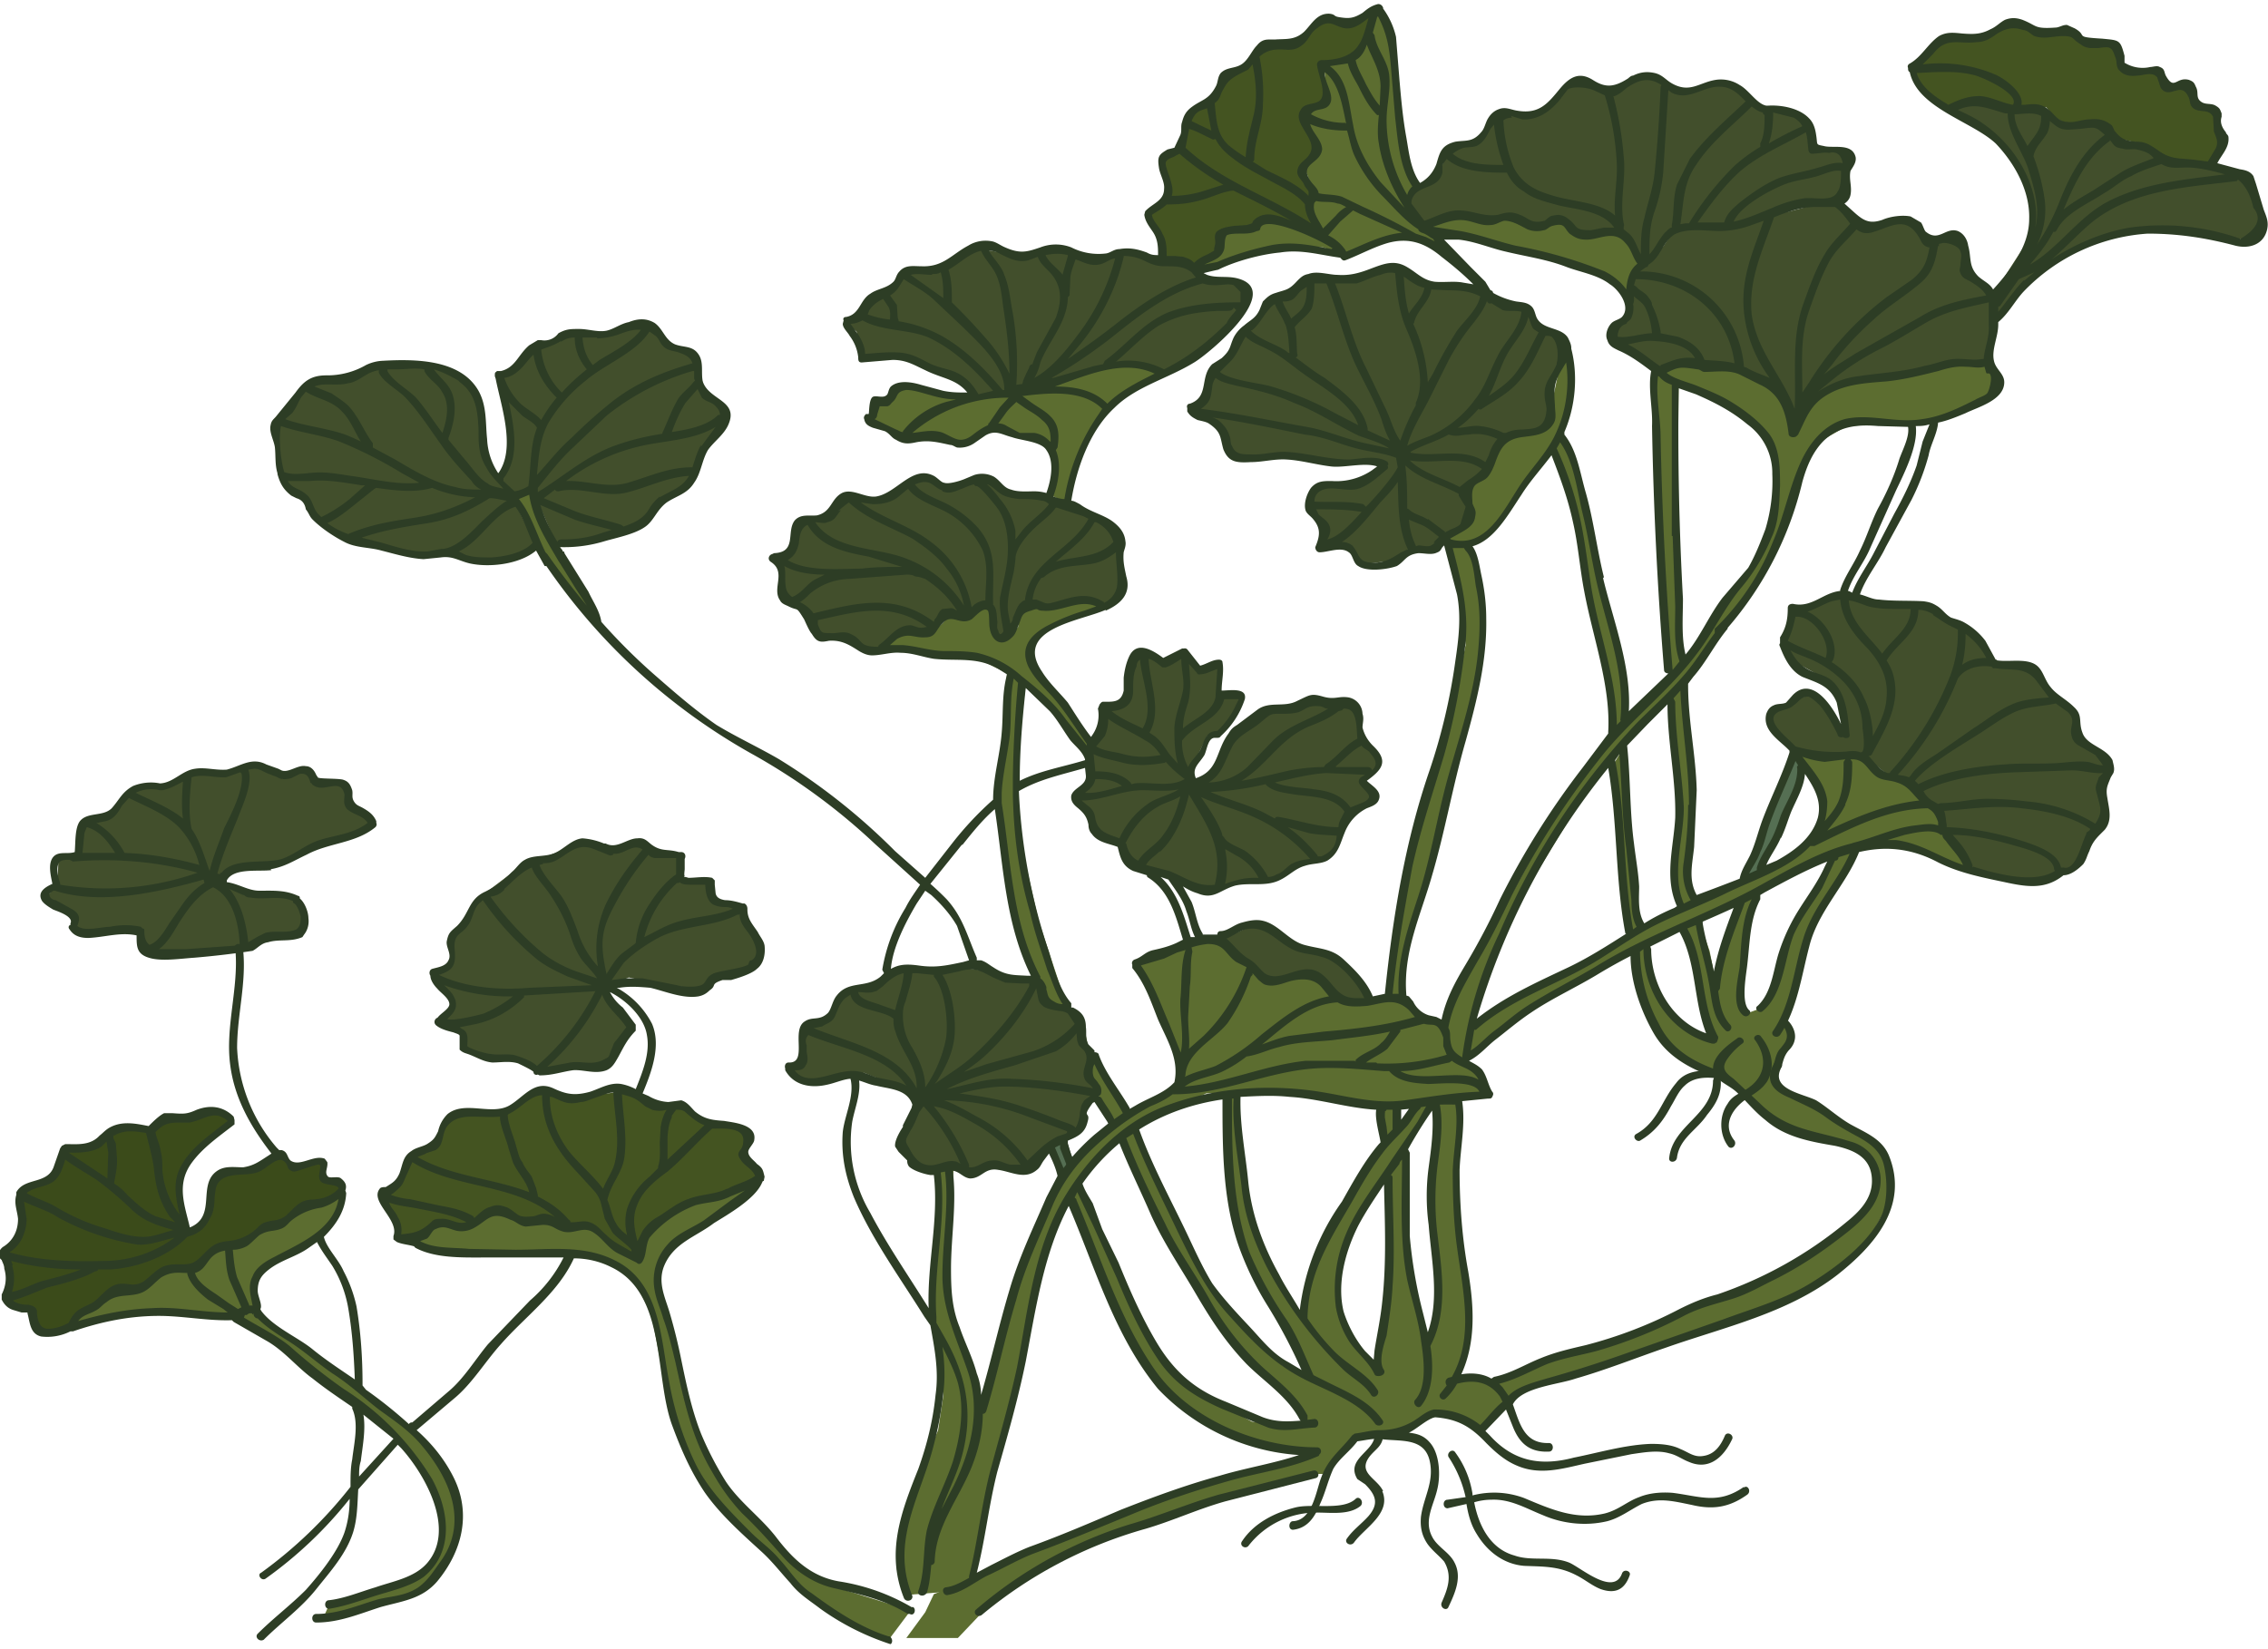 <svg width="264" height="192" fill="none" xmlns="http://www.w3.org/2000/svg"><g clip-path="url(#a)"><path d="m9 154.3 6-1.3h8.4l3.6.2 1.7-.8 1 .2.2-.9-.2-2.5 1.8-2.3 3.9-1.7 3.1-2.7 1.3-2.8v-.8l-2.2 1.2-2.1.6-1.7 1.2-2.6 1-3.2 1.7-3.4 1.3-2 1.6-2.2.1-1.5.4-1.6 1.3-1.3.7-2.5.5-1 .5-1.5 1.4-1.3.5-.7.5v.9Z" fill="#5C6D30"/><path d="m21.7 143.6 1.2-.6 1.3-1.8.7-3.3.4-1 1.5-.6h2.5l2.4-1.8.8-.3 1.2 1.4.6.4 1.8-.6 1.4-.3.3.4-.1 1.1.2.7 1.4.3s.8.5.7.6l-.5.7-2.1 1-2 .3-1.9 1.7-2.9 1-1.6 1-2.7 1.2-1.6.6-1.5 1.3-1.2.4-2.9.4-1.6.9-.8 1-1.7.3h-1l-1 .4-1.3 1-1.1.9-1.3.5-.5.4-.3 1.2-1.2.6-2.6.2-.8-1.7-.2-.9-1-.4-1.4-.5-.3-.7-.1-.7.3-3.5-.7-1 1.6-1.5.3-3.6v-1.9l2.7-1.3 1.7-1.4.8-2.6 3-.2 2.4-1.2.7-.8 3.7.2 2.4-1.5h2.5l2.1-.7 1.4.2 1 .7.2.5-2 1.3-3.1 3.2-1.2 2.5.4 3.2.6 2.7Z" fill="#3B4B1A"/><path d="m46.5 144.1-.7-2.4-1.3-2.4 1-1 1.7-2 .3-1.3 1.6-1.2 1-.5a4 4 0 0 0 1.2-1.5l.6-1.3 1.1-.7 2.1-.4 1.7.2 1.9-.4 1.4-.6 1.3-1 .8-.5h1.2l2 .5 1.3.3 2.8-.5s3-.2 3.1-.5c.2-.3 1.4.6 1.4.6l1.3.7 2.2.4h1.3l2 1 1.4 1 3 .4 2 1.2-.1.4-.5 1.5.4.8s.6 1.3.8 1.3c.3 0 .2 1.2.2 1.2l-1.2.5-2 .8-2.5.5-1.8.8-1.7 1-2.2 1.2-1.6 2-.3 2.2-2-.2-1.3-1.5-1.4-.8-2.3-.3-1.6-.8-1.3-.1-2.2-.2-2.7.3-3.4-.4-2.8.2-3.1.4-2.6.7-1.5.5Z" fill="#445421"/><path d="m6.7 99.8 2.3-.3.7-3.8L12 95l2-1.2 1.6-2 3-.3 3.7-1.3 1.1-.1h2.5l1.2-.3 1.7-.7 2.3.6 1.9 1 1.7-.8 1.1-.4 1 1.2.4.8 1.8-.2 1.3.1.3 1 .2 1.3 1.5 1 1.3 1-.5.9-5.2 1.9-4.4 1.6-5.7.9-2.3 1.8 2.7.9 5.7.7 1.3.9.4 1.5v1.4l-1.8.7-2.5.4-2.4.8-2 .8-9.4.1-1.5-2.8-6.4.3-1-.6.2-.9-3.5-2.4.8-1 .6-.6.1-3ZM70.2 115l1 1.4 2.3 3.3-2.8 4.2-8.1.6L59 123l-3.2-.2-2-.9v-2l-2.7-1 1.5-1.9-1.4-2.2-1-1.7 1.9-.5.6-2.1v-2l1.4-1.4.9-1.3 1.3-1.7 3.3-2.5 3.2-1.6 3.7-1.4 3-.4 1.9.6 2.8-1 2 1.1 2.8.5v2.7l2 .2 1.5.2.6 2.3 3.2.7L88 109l.4 1.4-.5 1.6-1.4 1-3.6.8-1.1 1.4-5.4-.7-3.2-.7-3 1.2Zm36.7 13.3-2 4.7 2.2 3 4-.3 2 .9 2.7-1.2 3.7.8 1.9-1.7 2-1.5 1.8-1 .7-1.6.6-2 1.2-1-.7-2v-1.9l-.5-1.5-1-2.7-.5-1.2-2.1-1-1.8-.8-.2-2.1-2.6-.2-3.7-1-2.4-.3-4.3.2h-3.5l-2.3 1.5-3.1.8-2 2-1.1 1.6-1.9.5-.3 1-.5 2.8-1.2 1.2.8 1 1.6.7 3.6-.7 2.6-.4 2.4 1 3 1 .9 1.4Zm-57.2-86L54 44l1.2 1.8 1 3.9.1 3 1.4 2.6 1.2-.7.6-4.6-1.4-6.3 1.7-1 2.4-2.4 1.1-.4 3-.9H69l3.4-.7L75 38l1.4.5 1.3 1.7 2.7 1 .6.8.5 1.5.5 1.8 1.4 1.4 1.5 1.7-1.5 2-2.7 5-1.7 2-2.7 1.8-2.5 2.2-4.8 1.4-4.2.7L62 57l-2.3 1 2.8 5.7-4.2 1.8-6.2-1.1h-5l-7.4-2.1-3.3-2.4-1-1.9-1.4-.9-1-1.4-.4-1.8-.6-4.4 1.4-1.8 2.3-2.8 3.4-.9 5.9-1.4 3.5-.1 1.2-.2Z" fill="#424F2C"/><path d="m102.9 75.6 5 .6 5.5.3 4.7 2.3 3.4 3 4.9 5.7.5-1-3.5-4.8-3-3.9-.3-2 .5-1.4 2.1-1.5 5.7-2.3-1.7-.8-2.4.6h-3.6l-1.9.8-.3 1.8-1.5 1.6-1.2-.6-.4-1.3-.4-2.1-1.1.1-1 1h-2.5l-.7.9-.9.7-1.9.5-1.1-.2-1.3.3-1 1-.6.7Z" fill="#5C6D30"/><path d="m90.5 65.1 1.6-1.3 1-3 3.1-.8 2.3-2.2 4.6.2 3.9-2.2 2 .2 1.5.7 3.8-1 2 .8 1.4 1 4.5.6 4.4 1.7 3 1.6.9 1.8.1 3.8-.6 2.7-1.3.7-1.5-.5H125l-1.9.3s-1.8.4-2 .3l-2 .1-.8 1.8-.7 1.4-.9.4s-1-.4-1-.6l-.3-1.4-.2-.4s0-.7-.2-.8l-.5-.5h-.7l-.6.7-.6.3-1-.1-.6-.1h-1s-.2.8-.4 1c-.3 0-1 .5-1 .5l-.6.3a33.3 33.3 0 0 0-2.4.3h-.5l-1 .9-.6.5-1 .7-.8.2-2.3-1-3.8-.6-1.7-2s-1.4-2.4-1.5-2.3c0 .2-1.5-.3-1.5-.3l.2-2-.6-2.4Z" fill="#424F2C"/><path d="m122.2 57.6.6-3.4-.5-2-1.9-1.2-3-.7-2.4-.4-2.8 1.7-2.9-.3-4-.4 3-2.5 6.3-2.3 5-1 5.1-1.2 5-1.5h3.8l1.8 1-4.8 2.4-3 3.3-2.2 5.3-1 4.2-2.1-1Z" fill="#5C6D30"/><path d="m104.4 50.7-3-1.8.5-2h1l1.4-1.6 2.3-.2 5.1 1 1.4-.1-3.8 2.2-3.6 2.3-1.3.2Z" fill="#5C6D30"/><path d="M100.5 41.7h5.3l4.4 1.9 3.5 2.4 4.6-.6 3.7-.9 6.4-1.7 3.7-.4 4 1 5.1-3.7 3.9-4.1v-2.4l-2.8-.6-2.2-.2-1.2-1.3-3.6-.5-2.4-.7c-.1 0-1-.7-1.8-.6l-2.5.7c-.3 0-1.3.3-1.8 0l-1.3-.4-2-.4c-.8-.1 0-.5-1.2-.2l-1.6.5-1.8.2-3.6-.5-1.3-.2c-.2 0-.9 0-1.5.3l-1.8 1.2-1.8.8-2.9-.2-.7.8-.9.8a9 9 0 0 1-1 1.2l-1.5.7-1 .9-.6 1-1.2.5c-.1 0-.7.5-.6.6l1.2 1 .8 3.1Z" fill="#424F2C"/><path d="m157 29.8 5.2-2.1 3.5.3 2.6 1-1.5-1.8-1.5-.5-.7-1.7-1-1.7 1.1-1.2.2-.7-.9-1.3-1.7-10.7-.2-4.3-1.7-3.9-1 2.5-1.2 2.6-2.6 1-1.5.3.2 2 .1 2.3-1.2.7-1.2.6.4 1.8 1 1.7s-.4 1.2-.6 1.4l-1 1.3.5 1.3.6 1.3-.5 1.9.4 1.9.8 1-3.3-.9H148l-1.3.1-1.2.6-2.1.2-1.4.6v1.5l-1.3.8-1.2.9.6.7 2.5-.6 2.5-1.2 3.3-.4 2.3-.4 3.3.1 2.9 1Z" fill="#5C6D30"/><path d="m168 27.3 9.9 2 10 3.1 2 2.7.1-3 1.2-1.1-.6-1.1-1.6-2.4-2.8-.2-2.9-.2-1.4-1.5-1.2.1-.8.5h-1.2l-2.3-.8-2.6.3-1.3-.2-3-.2-2.7.5-.8.6 2 1Zm27.1 51 4.1-5.3 2.9-4.6 3-4.4.8-2.7 1-4.1-.4-4.1-1.8-3.7-5-2.7-3.5-1.7-2.7-1.7 1.5-1h4.2L205 44l2.7 1.8 1.6 3.8 1.5-3.8.9.4 4.3-1.8 11-2 4.9-.3 1.2 2-1 2-2.3 1.1-4.3 1.7-4.3.4-6.2.3-3 1.7-.9 1.4-1.5 2.3-1.3 5.3-2.7 5.7-1.7 3.2-1.7 2.4-7.4 9.1-9.1 9.7-9 14.8-4 9.3-1.9 9.1-2-1.1-.3-2.8v-1.5l4.4-8.5 7.8-14.3 6.4-9 7.1-7 1-1.2Z" fill="#5C6D30"/><path d="m209.2 87.4 2.5 4.4.4 3.5-1.6 2.8-3.1 2-14.6 7-10 5.7-9 4.8-2.5 1.6-.2 3.7 1.5-.9 4-3.5 4.8-3 10-5.3 9.9-4.7 10.5-5.1 6.8-2.2 5.3.8 5.2 2.2v-1.1l-2.1-2.5-.8-1.5-.9-2.1-1-1-1.2-1.1-.6-.6-1-.7-2.4-.3-1.6-1.5-.7-.6-1.6-.1h-2.7l-1.9-.2-1.4-.5Z" fill="#5C6D30"/><path d="m138.7 90.7.6-2.5 1.2-2.5 1.2-.4.9-.5 2-3.6-2.8-.3.2-3.4-2.7.5-1.6-1.8-2.3 1-2.3-1.2-1.1 1-.8 4.1-1.8 1.3h-.8l-.3 1.2-.7 2.7-.7 1v3l-.4 1.2-1.2 1.3 1.4 1.5.8 2.1 3.3 2 .5 1.8 2.2.9 7 2.5 5-1 2.4-.1 3.9-2 2.1-.3 1.5-1.3 1.5-4.1 3.5-2-1.7-1.8 1.2-1 .5-1.5-1.5-2.2-1.4-4.3-3.6-.6-2.2.7-3.5.6-2 1-2.6 2-2.7 5-.9.5-1.3-.5Z" fill="#424F2C"/><path d="m168.3 63 2.1.4 3-1 4.3-6.4 4.2-5.8 1.1-4.3-.5-4.6-1 1.6-.7 3.3-.8 3.2-1 .8-4 .7-1.5 2.4-1.2 1.8-1.6 1.6.3 1.9v1.7l-.7 1-2 1.6Z" fill="#5C6D30"/><path d="m188.7 40 4.6 3 3.1-.8 3.8.4 6.4 2.1 2.2 4 1.3-1.7 1.7-1.1 2.7-1 8-1.4 8.5-1.4.7-1 .3-5.2-.6-2.2-2.5-1.8-.3-3.8-.9-.7-2.5.5-1.2-.5-1.2-1.5-2.6-.1-2 .8-2-.3-.6-1.3-1.6-1h-3.4l-5.3 1.4-3.8 1-5.5.3-1.6.8-.8 1.2-1.2 1.3-1.6 1-.6 1.2-.2 2.4-.3 2.4-1.2.6-.5 1.2.7 1.3Z" fill="#424F2C"/><path d="m227.4 12.7 5.1 3.5 2.7 3.6 1.4 4-.3 3.8-4.5 7 .3 3.2 4.1-5.3 3.3-2L244 28l4.8-1.1 6.8-.1 5 1h1.4l1.3-1.3-.8-4.3-1.6-2.4-6-1-3-.2-2-1.5-3.7-1-1.8-1.7h-4.8l-1.1-.8-.5-.7-1.3-.2-1.5.1-2.2-.3-2-.7-1.6-.2-2 1Zm-21.3 71.5 3 3.2 5.7.5 2.7.5 2.1 1.7 3 1.2 2 2.1 1 .8.8 2.5 2.5 3.4.2 1.3 4.3 1 3.6.4 2.6-1.1 1.2-.2 1.8-1.5.3-1.7 1.3-1.8.5-1.1-.2-3.5.5-1.6.5-1.3-1.9-1.7-1.9-1.9-.2-2.4-3.4-3.3-2-2.2-4-.3L229 73l-2-.7-2.5-1.3-2.5-.5-4.5-.6-3.2-.5-1.7.3-2 1-1.8.5-1 3.8 1 2 2.7 1.5 1.4 1 1.4 2.1.5 1.9v1.2h-.7l-.6-1.1-2-2.3-.9-.3-1.6.3-1 1-1 .2-.9.8v1Z" fill="#424F2C"/><path d="m135.1 29.8-.5-3.2-.8-2 1.5-1.2.7-.7-.4-2.6v-1.8l1.8-1.2.8-3.5 1.5-1.6 1.5-.7 1.8-2.6 2-1.2 2-2 3.8-1 3-2 2.8.1 2.7-1 1-.6-1.1 3.5-1.5 2.2-2.2.4H154V8l.6 2.6-.2 1.3-1.7.8-1 .2.5 1.2 1 2.3v1.3l-1.2 1.1-.3 1c0 .2.6.9.6.9l.7 1.3-.5 1 .3 1.8.3 1.5s-1.6 0-1.9-.3c-.3-.2-1.8 0-1.8 0l-1.4-.5-1.6.5-1.9.6h-1.3l-1 .5-.2 1.5-1 1-1.4.7-.4.6-2-.3-2-.8h-.1Z" fill="#445421"/><path d="m164 23.8.7-1.7 1.4-.7 1-.8 1.7-3.1 1.2-.5 2.4-.6 2-3h2.3l1.7-.3 1.6-.7 1.9-1.8 1.6-1.2 2.6.7 1.7.4 3.5-1.7 2.6 1 2 .9 4-1 2.5.8 2.2 2.2 3 .1 2.1 1 1.4 1.5v2l1.8.3 2.1.3.1 1.8v2l-.6 1.6h-3.3l-4 1.8-4.7 1.2-3.4.5h-2.7l-3 1.3-.7 1.5-1 .6-.9-.6-1.5-2.2-1-1.2v.7l-1.5.2-2.6.4-1.8-1.3-.5-.5-1.4.4-1 .2h-.5l-3.5-1.3-1.5.4h-2.2l-1-.1H168l-1.7 1-1.5-.9-.9-1.6Zm-21.7 85.5 3.4-1.5 3.4 1 2.3 1.5 4 1 2.5 2.3 1.5 3-2 .2-3-2.2s-1.8-1.1-2.4-1.1c-.5 0-3.6.8-3.6.8l-1.8-.7-1.7-1.4-1.7-1.3-1-1.6Zm-3.4-61.8 1.5-1.7 1-2.9 1.5-1 2.3-3.9 3.6-3.6 3.4-1.7 3-.4 4.9-.4 2.4-.6L167 33l5.9.8 3.2 1.8 1.8.3 1.3 1.8 2.7 1.5.3 2.2-1.6 3.7-.1 3.5-1 1.2-2.8.5-1.6.5-1.2 1.5a7 7 0 0 1-.3 2 14 14 0 0 1-1.3 1.3l-1.8.9-.4.4.5 1.1.4 1.4-.7 1.5-1.1 1-1.7.9-.5 1-2.8.4-2.4 1.1-3.2.4-2-2.2h-2.1l-.4-.9c0-.1 0-1.7-.2-2l-1.2-1.5v-1.3l.6-1.2 3.2-.3 2.9-.7.5-1 1.2-.3-.5-.5-1.1-.3-2.3.4-3.5-.4-3-.3-5.8.2-1.6-.7-.5-1.4-1.2-2.2-2.4-1-.3-.7Z" fill="#424F2C"/><path d="m222.7 8 3.5-3.4 3.9-.4 4.3-1.6 4.7 1.1 3 .3.8 1.1 3.6.3.9 2.8h3.9l1.1 1.8 2.9.2.5 2 2.4 1 .3 2.4v1.8l-1 1.8-5.5-.5-2.8-2-2.4-.5-.7-.7-1.6-.9-1-.4-2.4.5-1.9-1-1-1.2-1.6-.1-1.4.3-1.7-.3-2-.5-2 .2-1.4.3-1.1.6-3.1-2.5-1.2-2.6Z" fill="#445421"/><path d="m181.8 51 1.8 3.7 1.6 7 2.6 11 1.5 8.1V84l-1.4.8-.7-4.4-1.3-7.2-2-10.7-2.3-8.5-.7-1.6.9-1.4Zm10.8-7.4 1 .1 1.8 1.2-.2 21.6.7 10.9-1.4 1.5-.5-6-1-18.9-.4-10.4ZM187.8 89l2 19.7 1.4-1-.8-2.8-.1-3.9-.8-9.6-.4-4.6-1.3 2.2Zm6.6-7.7 1.8-1.8.6 8.7.3 8.5-.4 5.5.8 2.9-1.8.5-.5-2V98l.5-3.9-.9-8.6-.4-4.2Z" fill="#5C6D30"/><path d="m203.2 102 2-4.7 2.8-7 1-2.5 1 1.5-1.2 3.5-3.7 8.5-1.9.7Z" fill="#556F53"/><path d="m203.3 118 1.6-.6 1-1 1-3.1 1.4-3.7 1.9-4 1.6-2.1 1.8-3.7 2.1-1-.2 1.4-3.7 6.4-2.1 5-1.6 6.6-1 1.8 1-.8.5.7-.2 1.5-1.1 1.8-.8 2 .4 1 3.3 1.9 3.4 2.1 4.7 3 1.7 3-.2 4-2.2 4-4.1 3.9-6.2 3.6-11.6 4.2-15.7 5-3 1.4-1.4 1-2.2-2.5 4.7-1.4 19-6.9 7.4-2.8 5.8-3 5.2-4 3.2-4v-2.5l-2-2.4-5-1.6-5.3-2-2.7-2.5-2.4-1.8-1.3-.8-2.9-1.2-3.2-2.4-2.2-4.2-1.3-5.5.1-1.3 1.1-.6.4 1.2.2 2 1 3.3 3.6 3.5 2 .8.5-.3-.6-2.4-.7-3.4-.9-3.8-1.3-2.8 2-.7 1.2 3.4.6 3 .5 1.5-.2-2 .4-1.8 2.3-6.4 2-1-1.2 5.2-.8 5.7.7 3Zm-34.8-54.6 2.7.4 1.5 6.4-.7 10-4 13.9-2.2 9-2 8.3-.5 4.8h-1.8l1-8.3 2.5-11.8 3.6-11.3 2-9.7-.7-6.6-1.5-4.6v-.5Z" fill="#5C6D30"/><path d="m109 136.2 2-.3-.2 4.6-.6 7.6.7 5.2 2.5 6.2.8 3.8.8-1.6 2-7.6 2.2-7 3.4-8 2.5-3.6 1.8-2.4 5-3.7 5-2.6.5-1.2-.2-2.8-4.8-10.4 2.6-1.6 6-1.5 1.6.6 1.7 1.9 1.6 1 .8 1 1.2.5 1.5-.4 1.8-.3.8.1 1 .3 1 .5a481.5 481.5 0 0 0 1 1.3l.2.3 1.7.6h3.1c.2-.2.7 0 1.2-.2l1-.2 1 .1 1 .6.3.3.8.8.4.5h.7c.4.2 1 .2 1 .2s0 .2.3.4c.2.2.6.3.6.5l.1.4v.8l.4 1.4s.4 1 .8 1l1.3.4c.1 0 .7.3 1 .6l.5.7.8 1.2v1.1l-.8.4h-3.1c-.6.2-6.7.6-6.7.6l-2.8.1-9.2-1.2-4.7-.2-5.5.3-7 3.3-4.7 3.4-4.5 6-1.7 3.9-3.6 13.7-2.5 10.7-1.8 9.4-1.6 6.7-2.6.9-5 .4-1-3 1.3-6.6 2.3-6.8 1.2-2.8.6-4V158l-1.5-4.3 1-9.3.2-5.5-.5-2.6Z" fill="#5C6D30"/><path d="m117.2 78.5 2.2 1-1 9.2v7.5l2.5 11 3.3 10 1.4 1.4.8 2 .3 1.4.4 1c.1 0 .3.4.5.4.2.1.6.9.7 1l3 4.8-.4.7-1.4 1-1.5-3-.3-1-.6-1.2v-1.5l-.5-1.4-.5-1-.9-3-1-1.1-.9-.5-1.6-.6-.8-2.6-1.1-1.4-1.4-5.8-1.7-8.1-.8-5.8 1.2-5.8-.2-3.8.3-4.8Z" fill="#5C6D30"/><path d="m121.8 133.4 1.9 3.5 1.2-1.9-.9-2.6-2.2 1Z" fill="#556F53"/><path d="m124.7 139.9 4.4 11 5.6 10 6.6 5.4 9.3 2.7h2l-1.7.8-4.3 1.4-9 2.2-7 3-10.3 4-7.2 3.4-4.4 1.8-1 2.1-2.2 3h6l3.8-4 6.8-4.9 8.5-3.6 15.4-4.6 6.5-1.8.5-.2h1l3.8-4.3 3.2-.2-.6-1.8-6-1-.8 2.2-3.5-.3-4.4-.7-4.4-2.4-5-3.6-4.7-7.8-5.1-11.8-.8-1.7-1 1.7Z" fill="#5C6D30"/><path d="m131 133.2 3.8 8.4 4.4 7.7 4.8 7.5 5.7 5.5 2.3 3.5-1 .9 2.3.6 2.2-1.4 4.3.2.7-1-4.4-2.6-3.8-1.9-3-1.6-3.5-3-1.6-2.3-2.7-3.3-2.5-4.4-4-7.6-2.9-6.8-1.4 1 .2.6Z" fill="#5C6D30"/><path d="M142.8 127.4h1.2v2.7l.5 5.4 1 5.6 3.2 8 2.9 4.4.5-2.4.8-3.3.7-2.3s.4-.1.7-.9l.4-1c.1-.4 4.4-7.7 4.4-7.7l1.7-2.2.4-1-.4-2.5s-.2-1-.1-1.2c.1-.1 1.2-.4 1.3-.3l.7.2.1 1.8s.2.5.3.3l1-1s.4-1.3.8-1.5c.3-.2.4-.4 1-.3.4.1.7.4.7.4s.2.1-.3 1l-1 1.4c-.3.6-.2.8-.9 1.6l-2 2.4-.6 1s-.7.5-1 1.4a5 5 0 0 1-1.5 2.3c-.9.8-2.8 6.5-2.8 6.5l-.8 4.9 1.3 3.5 1.4 2.8 1.7 1.5.4-1 .6-2.5c0-.1.3-3 .5-3.6l.2-2.4.2-2.3-.4-5.8.2-2.2-.5-1.9 1.6-2.3.6-.6.1.7.2 3.8.1 3.2.1 5 .9 3 .5 3.6.7 2.6 1.3-3.3v-5.6l-.1-1.8-.3-1.8-.3-1 .1-1.8-.2-4.7.9-4.2-.2-3.4.4-.4 1.3-.1 1 .2.1 1.6v2c-.2.6-.5 3.4-.5 3.4l.6 9.5 1 7.2-.7 6.6-1.2 2.4 1.8-.6 2.3.5 1.5 1 .8 1.3-1.4 1.4-1.6 1.8-2.3-1-2.3-.7-1.6.4c-1.3.3-1.8.6-2 .7-.1.1 0 .3-1 .6s.1.5-1.2.5c-1.2 0-.4.5-1.2 0-1-.7-1 0-1-.8-.1-.8-.1-1.3-1-1.8l-1.5-1.3-3-1.5-2.7-1.6-1-3.4-2.9-4.8-3.1-6.7-1.5-5.3-.4-5-.2-7.3ZM48 144.5l2.5 1 7.7.6 8.7-.2 4.4.9 2.5 2.3 2 3.8 1 5.2 1.4 6.7 2.3 5.7 3.7 5.4 4.8 4.4 2.1 2.8 4 3.5 8.2 4.5 2.7-3.6-8.7-2.7-3.5-1.5-3.2-3.5L87 176l-3.4-3.7-2-5-2-4.7-1.2-6.8-1.9-5.6.3-3.1 1.9-2.5 2.2-1.6 3.2-2 3.5-3-2.1.7-4.9 1.5-2.8 1.4-2 1.6-1 2v1.2l-2-.4-2.8-2-1.9-1.2-3 .1-1.6-.7h-2.7l-2.1-.7a29 29 0 0 0-1.5-.2l-1.5.7-.8.8-2 .2-1-.4h-1l-1.5 1-1.4 1Zm-20.8 9 4 2 3.5 3 5 4 4.7 3.5 3 2.5 2.3 3.5 1.7 3.9.2 1.8-.5 2-.5 2-2.4 1.7-3 1.3-6.8 1.9-.7 1.6 2.5-.5 4.5-1 2.3-.9 2.3-.8 1.3-1.3 1-1.5.8-1.4 1-3.3-.3-3.3-1.1-2.7-1.7-2.6-2.6-2.8-3.4-2.7-5.7-4.2-8.9-6.3-1.4-.2-1.1.8ZM59.7 58l2.3-.9 1.2 3.4 2.6 4.8 2.4 3.8.7 2.5-1.7-1.8-2.9-3.3-2.4-4.3-2.2-4.2Z" fill="#5C6D30"/><path d="M31.5 101.2c1.7-.3 2.7-1 4.2-1.7 2.6-1.4 5.7-1.3 8-3.2.1-.1.2-.3.1-.5v-.2c-.3-.7-.8-1.1-1.5-1.5-.5-.3-.8-.3-1.1-.8-.3-.5-.1-.8-.2-1.3-.2-.6-.4-1-1-1.2-.4-.2-3-.1-3-.3l-.2-.3c-.2-.5-.6-1-1.2-1-.9-.2-2 .8-2.8.5l-.4-.2L31 89c-1.7-.9-3 .2-4.6.6-1.3.1-2.5-.3-3.7-.1-1.5.2-2.5 1.6-4 1.7h-.1c-1-.2-2.1-.1-3.1.3-1.3.7-1.6 1.6-2.5 2.6-1 1-2.8.4-3.7 1.5-.6.8-.5 2.5-.6 3.6-.9.3-2-.2-2.6.7-.5.8-.2 2 0 3-.9.4-1.8 1-1.2 2 .3.4.8.7 1.3 1 .5.2 2.4.8 2 1.6v.2c-.2 0-.3.3-.1.5.5.8 1.3 1 2.2 1 2-.1 3.7-.7 5.6-.3 0 1.4 0 2.3 1.8 2.7 1.4.3 3.4 0 4.9-.1a102.3 102.3 0 0 0 6.8-.8c.6-.3 1-.9 1.8-1 1.3-.4 2.6 0 4-.6l.2-.3c.4-.5.6-1.2.5-1.9 0-.7-.4-1.8-1-2.3 0-.1 0-.3-.2-.3-1.5-.7-2.9-.6-4.5-.6-1.3 0-2.4-.8-3.8-1v-.2c.8-1.5 3.7-1 5.2-1.2Zm-9.2-10.7c1.2-.4 2.4 0 3.7 0h.3l1.7-.6v.1h.1c.4 1.8-1.3 5-2 6.4-.6 1.7-1.3 3.3-1.7 5-.6-1.6-1.1-3.5-2.1-4.9-.4-2-.2-4 0-6ZM18.6 92h.3c1-.2 1.6-.6 2.4-1-.1 1.4-.2 2.9 0 4.3-1.6-1.3-3.7-2.1-5.5-3a4 4 0 0 1 2.8-.3Zm-7.2 3.8c.6-.2 1-.1 1.6-.5.6-.4.9-1 1.2-1.5l.8-.9c2 1 4.6 2 6 3.6a10 10 0 0 1 2.2 4.2c-2.9-.8-5.8-1.3-8.7-1.4a9 9 0 0 0-3.3-3.5h.2Zm-1.6 1.5c0-.4.2-.7.3-1 1.5.4 2.5 1.7 3.3 3H9.6l.2-2Zm-2.8 3c.3-.2.7-.2 1-.2h.1l.4.2c5-.4 9.8 0 14.5 1.3A32.3 32.3 0 0 1 7 103v-.2c-.2-.5-.6-2 0-2.5Zm10.4 9.7c-.4-.3-.6-.8-.6-1.6 0-.2 0-.3-.2-.3l-.2-.2a8.7 8.7 0 0 0-3.6 0c-1 0-3 .6-3.8-.1.4-1 .2-1.5-.7-2l-1.8-1c-.3 0-.9-.3-.7-.8l.4-.3h.2c5.3 1.7 12 .2 17.3-1.3l.1.4c-1 .6-1.8 1.4-2.5 2.4l-1.6 2.3c-.5.8-1.3 2.2-2.3 2.5Zm11-5.8c.2.2.4.3.8.3 1.7.3 3.2-.3 4.9.4 0 .2.1.3.2.3.4.4.6 1.1.7 1.5 0 .6 0 1.1-.5 1.5-1.1.5-2.4.1-3.6.4l-1 .5-1 .6c-.2-2-.8-4.6-2.2-6.2l1.6.7Zm-.5 5.7h-.3l-.3.2-5.6.4h-3.2c1-.7 1.7-2 2.3-3 1.1-1.7 2.2-3.3 4-4.2 2.3 1.1 3 4.3 3.1 6.6Zm-2-8.3c-.2 0-.3 0-.3.2l-.3-.1c.6-2.2 1.5-4.3 2.4-6.5.5-1.4 1.8-4 1.2-5.6l.7-.1c.7 0 1.1.4 1.7.6l.5.2.3.1.4.2c.4.2 1 .1 1.4 0l1-.5c.8-.1 1 .3 1.2.9 0 0 0 .2.2.2 0 .2.3.3.5.4 1.2.5 2.9-1 3.3.9 0 .6-.2 1.1.3 1.7.8.7 1.8.7 2.4 1.6-1.7 1.3-3.7 1.4-5.6 2-1.6.5-2.9 1.7-4.4 2.2-1.9.6-5.6-.2-7 1.6Zm4.4 50.9s.4 0 0 0Z" fill="#2D3D25"/><path d="M103.4 190.5c-3.2-1-6.2-3-8.9-5-1.6-1-2.5-2.6-3.8-4-1-1.2-2.2-2-3.3-3.1-2.3-2.3-4.8-4.8-6.3-7.7-1.5-3-2.6-6.4-3.2-9.8-1-5-1-11.6-6.4-14.2-3.6-1.8-7.6-1.2-11.5-1.2l-5.4-.1c-2-.2-4 0-5.7-.9-.6-.3-1 .5-.5.8 2.3 1.2 5.4 1.1 8 1.1h9.2a16 16 0 0 1-3.9 5l-4.9 5.1c-1.5 1.8-2.8 4-4.6 5.5l-4.2 3.6c-.1 0-.3 0-.4.2a51.5 51.5 0 0 0-5-4l-.4-.5v-.2c0-3-.2-6-.7-9A16 16 0 0 0 40 148c-.6-1.4-2-2.7-2.3-4 1.4-1.4 2.5-3 2.6-5.1l-.1-.3c.2-.6 0-1-.5-1.4-.3-.3-1.2 0-1.5-.2-.5-.5 0-1-.1-1.7l-.3-.4c-1.3-.5-2.9 1-4 .2-.4-.4-.3-1-1-1.2h-.3l-.3-.3a19 19 0 0 1-4.6-11.6c0-3.8 1.1-7.6.7-11.4 0-.6-1-.6-.9 0 .4 4.4-1.2 9-.6 13.4.5 3.9 2.4 7.2 4.8 10.3l-.3.2c-1.1.7-1.7 1.2-3 1.4-1 0-2.1-.2-3 .4-2.4 1.6 0 5.3-3.2 6.6-.6-2.6-1.6-5 .2-7.5 1.3-1.8 3.2-3.1 5-4.5v-.5l-.1-.4c-1.2-1.2-2.7-1.4-4.3-.8-1.1.5-1.5.5-2.8.4h-1c-.6.3-1.3 1-1.8 1.5-1.5-.3-3-.6-4.4.1-.6.3-.9.7-1.3 1-1.1 1.2-2.6 1-4 1l-.4.2-.2.3-.7 2c-.3 1-1 1.4-2 1.7-1 .3-1.9.5-2.4 1.4v.3c-.3 1 .1 1.8.2 2.8 0 1.4-.6 2.6-1.8 3.3l-.2.2-.2.3v.7l.3.3c.1.3.3.6.3 1 .3 1 .2 2-.3 3v.6c.3.6.7 1 1.3 1.2l1 .3h.7v.1c.3 1.1.3 2.4 1.6 2.7a6 6 0 0 0 3.4-.6h.3c3.2-1.1 6.5-1.8 10-1.8 2.8 0 5.7.6 8.5.5l.2.2 4 2.3c2 1.2 3.4 3 5.2 4.3 1.5 1.2 3 2.2 4.6 3.3v.2c.8 1.7.2 4.1 0 5.9-.2 1-.2 2-.2 3.2a51.6 51.6 0 0 1-10.4 10c-.5.2 0 1 .5.7a48 48 0 0 0 9.8-9.3c0 1.4-.2 2.7-.6 3.9-.8 2.3-2.9 4.9-4.5 6.7-1.8 1.8-3.8 3.3-5.6 5.1-.4.4.2 1 .7.7 2-2 4.4-3.7 6.2-6 1.6-2 3.4-4 4.2-6.5.5-1.6.5-3.3.6-5l4.6-5.2.4.4c2.8 3.1 6.4 9.5 3 13.4-1.5 1.7-4 2.1-6 2.8-1.7.5-3.6 1.3-5.4 1.5-.6 0-.6 1 0 1 2-.3 4-1.1 6-1.7 1.7-.5 3.6-1 5-2 3.6-2.9 3-7.7 1-11.4A32.2 32.2 0 0 0 40 161.7a69.7 69.7 0 0 1-6.3-5c-1.6-1.3-3.5-2.2-5.3-3.3l.1-.3h.2l.3-.2h.3c.2.2.1.2.2 0 0 .4.3.6.5.6 1 1 2.1 1.7 3.2 2.4 2 1.2 3.6 2.7 5.5 4 1.9 1.2 3.6 2.8 5.4 4.2 1.8 1.3 3.6 2.5 5 4.2 3.3 3.9 5.5 9 2.1 13.6-.8 1.1-1.3 2-2.5 2.9-1.5 1-3 1-4.7 1.4-2.4.7-4.6 1.7-7.2 1.7-.6 0-.6 1 0 1 2.7 0 5-1 7.5-1.8 2.5-.7 4.8-.9 6.6-3 2.9-3.5 4-7.9 1.9-12.1-1.1-2.2-2.6-4-4.3-5.5l4.5-3.8c2-1.7 3.5-4.2 5.3-6.2 2.8-3.2 6.7-6 8.5-10 1.4 0 2.9.3 4.3 1 6.6 3.1 5 12.9 7.2 18.6 1 2.7 2.1 5.2 3.7 7.6 1.8 2.6 4.4 4.9 6.7 7 1.2 1.1 2.2 2.4 3.3 3.6 1 1.3 2.2 2 3.5 3a29.8 29.8 0 0 0 8.1 4.1h.1c.3-.3.1-.8-.2-.9ZM42 170.1c.2-1.7.6-3.7.3-5.4l3.5 2.8-4 4.4c0-.6 0-1.2.2-1.8Zm-21.4-39.4H22c1.8-.3 2.9-1.6 4.5-.2-2 1.6-4.5 3.2-5.6 5.6-.8 1.7-.4 3.5 0 5.3a9.7 9.7 0 0 1-2-5.2c0-.7 0-1.5-.2-2.2-.1-.8-.5-1.5-.6-2.2.8-.8 1.3-1.1 2.6-1.1Zm-7.3 1.5c1.2-.7 2.4-.5 3.7-.3.3 1.3.7 2.6.9 4 .1 1.1.3 2.4.7 3.5.3.8.7 1.6 1.2 2.3l.6.6-2.3-.7c-1.3-.6-2.2-1.5-3.3-2.5-.4-.5-1-1-1.5-1.3v-.2c.2-1 .4-2 .3-3l-.1-1.3c0-.3-.2-.5-.3-.8v-.3Zm-5.2 2c1.2 0 2.6 0 3.7-.7l.6-.6.2 1.3-.1 3-4.5-3Zm-1.8 3.3c.7-.6 1-1.5 1.3-2.5 1.2.9 2.5 1.6 3.7 2.4a40 40 0 0 1 3.9 3.3c1.5 1.5 3.2 2 5 2.5-1.2.3-2.3.8-3.5.8-1.5 0-3-.5-4.5-1a24 24 0 0 1-5.7-2.5c-1-.6-2.4-1-3.4-1.6.8-.7 2.3-.7 3.2-1.4Zm-3.5 6.1a5 5 0 0 0 .3-1.7l-.3-2c1.2.6 2.7 1 3.9 1.8a28.4 28.4 0 0 0 9.3 3.2c1.5.1 2.9-.5 4.3-.8a13.8 13.8 0 0 1-8.2 2.7c-3.7.1-7.5 0-11-1a4 4 0 0 0 1.7-2.2Zm-1.3 3.7-.2-.5c2.6.7 5.4 1 8.1 1-1.5.6-3.2 1-4.7 1.4-1.1.4-2.2 1-3.3 1.2a5.2 5.2 0 0 0 0-3.1ZM8 154c-.7.4-1.6.7-2.4.7-1 0-1.2-1-1.3-1.8.1-.7-.5-.9-1-1-.7 0-1.3-.1-1.8-.5 1.4-.4 2.7-1 4-1.5 2-.5 4-1 5.6-1.9.1 0 .3 0 .3-.2h1.4c3.2-.2 6.8-1.5 9-3.8l.3-.1c1-.3 1.8-.9 2.3-2 .8-1.2.4-2.5.8-3.8.7-1.8 3.3-1.1 4.7-1.6.9-.2 2.2-1.8 3-1.4.8.4.3 1.1 1.3 1.3.5 0 2.9-1 3-.8.3.3-.4 1.4.2 2 .4.4 2.1.3 2 .8a4 4 0 0 1-2.5 1.2c-.6.1-1 0-1.7.3-.8.4-1.3 1.1-2 1.7-.9.6-1.4.4-2.3.7-.4.1-.7.4-1 .7a5.6 5.6 0 0 1-3.5 1.5c-1.5.2-1.9.7-2.9 1.7s-1.4 1-2.7 1c-.7 0-1.2 0-1.9.3-.8.4-1.5 1.2-2.2 1.7-1.2.7-1.7.1-3 .3-1.3.3-2 1.6-3 2.2-1.4.7-2 .8-2.7 2.3Zm9.7-1.7c-3 .1-5.8.7-8.6 1.5.5-.7 1.3-.8 2-1.2.6-.3.8-.7 1.3-1 1.3-1.1 2.9-.5 4.3-1.2.8-.4 1.4-1.2 2.1-1.7 1.2-.7 2-.5 3-.5v.1c.3 1.2 1.5 2.3 2.4 3l1.8 1.1.5.4c-3 0-5.9-.7-8.8-.5Zm10 .1-1.1-.7-1.4-1c-.9-.6-2.2-1.4-2.5-2.5 1-.3 1.2-1 1.9-1.8.5-.5 1-.7 1.6-.8.1 1.2.1 2.2.5 3.4l1.4 3.2-.4.2Zm1.7-3.8c-.6 1.1-.2 2.3 0 3.4a2 2 0 0 0-.4 0v-.1l-1.4-3.2c-.3-1-.4-2.1-.5-3.2.5 0 1-.1 1.6-.4.5-.3 1-.9 1.5-1.3 1-.6 1.5-.4 2.4-.7.6-.2.8-.5 1.2-.9a7 7 0 0 1 3.6-1.6c.7-.2 1.3-.5 2-1-.6 3.6-4.6 5.2-7.4 6.7-1 .5-2.2 1.2-2.6 2.3Zm7 8.5c-1.7-1.4-4.6-2.6-6-4.5l-.1-.2c.3-.4-.3-1.5-.3-2.1 0-1.2.4-1.8 1.3-2.5 1.4-1.1 3.2-1.5 4.6-2.5l1-.7c.5 1 1.2 1.9 1.8 2.8a14 14 0 0 1 1.8 4.7c.5 2.8.7 5.7.8 8.5-1.6-1.1-3.3-2.2-4.9-3.5Z" fill="#2D3D25"/><path d="M106.1 187.1a24 24 0 0 0-8.5-3c-3.3-.6-5.4-2.7-7.3-5.2-1.8-2.3-4.2-4-5.8-6.4a38 38 0 0 1-2.9-5.6c-1.1-2.8-1.7-5.7-2.3-8.6A64 64 0 0 0 78 153c-.5-1.8-1.5-3.6-.7-5.6 1.1-2.7 3.7-3.4 5.8-5 1.6-1 4.8-2.8 5.6-4.7l.1-.2h.1l.1-.5c-.2-.8-.2-1-.9-1.5-.3-.4-1-.8-1-1.4 0-.4.7-1 .7-1.4.3-1.8-2.4-2-3.5-2.2-1.4-.1-2.3-.2-3.4-1.1-.5-.5-.9-1.1-1.6-1.3l-1.5.2a5 5 0 0 1-2.3-.7l-.7-.3c1-2.4 2.2-5.5 1.1-8.1a10 10 0 0 0-4.1-4.2h.3c1.2-.2 2.4-.1 3.6 0 1.7.4 3.8 1.3 5.6 1 .5-.1.9-.3 1.3-.7.9-.6 0-.7 1.5-1.2h1c.7-.2 2.4-.7 3-1.3.8-.6 1-1.7.9-2.7-.1-.6-.5-1-.8-1.6-.6-.9-1.2-1.5-1.2-2.6v-.1c0-.4-.3-.7-.5-.6-.7-.2-1.4-.4-2.1-.4-.6-.1-1-.3-1.1-.8l-.1-1v-.5l-.3-.3c-.9-.2-1.9 0-2.8 0l-.3-.1c-.2 0-.2 0-.1-.1-.1-.1 0-.7 0-.8V100c.2-.4 0-.8-.4-.8H79c-1.3-.4-2 0-3.2-.9-.5-.4-.8-.8-1.6-.7-1.2 0-2.4 1.3-3.7.6h-.2a8 8 0 0 0-2.5-.6c-1.2.1-2.1 1.2-3.2 1.7s-2.5.2-3.5.8c-.6.3-1 1-1.5 1.4-1 1-1.7 1.6-3.1 2.3-2 .9-1.8 2.5-3.3 4-.8.7-1 .8-1.2 1.8-.1.7.6 1.5.2 2.2-.3.7-1.2.8-1.9 1-.3.1-.4.5-.2.8 0 .5.4 1.1.8 1.5.4.5 1.5 1.2 1.4 1.9-.1.5-1 1-1.3 1.4l-.1.1c-.3.1-.5.6-.1.9.5.4 1.2.6 2 .8.2.1.7.2.7.4v1.6c.4.4.7.4 1.2.6 1 .4 1.6.8 2.6.9 1 0 2-.2 3 .1.2.1 1.7.8 1.8 1 0 .3.3.4.5.3l.2.1c1.5 0 2.5-.4 3.9-.6 1.2-.1 2.6.5 3.9 0 .7-.3 1-.9 1.4-1.6.6-1.1 1-2 2-3v-.7l-1.5-2a5.4 5.4 0 0 1-1.5-1.8c2 1 4 3 4.3 5 .4 2.1-.5 4.3-1.3 6.3a6 6 0 0 0-1.7-.6c-1.3-.2-2.4.5-3.6.9-1.8.5-2.8.3-4.3-.4-2.2-1-3.4 1-5.1 2-2.1 1.2-5.2-.6-7.2 1a4 4 0 0 0-1.1 2c-.4.8-.5 1-1.3 1.5-.5.3-1.3.4-1.8.8-1 .6-1 1.5-1.4 2.6-.4.9-.8 1.1-1.6 1.6-.2 0-.6 0-.7.2-1.2 1.5 2.3 3.6 1.6 5.5v.4l.4.3c.7.3 1.5.3 2.3.6.4.1.7-.4.4-.7l.8-.3c.4-.3.6-1 1-1.1 1-.5 1.6 0 2.5.2a3 3 0 0 0 1.9-.3c1.7-.9 2-2.1 4.3-1 .7.2 1 .7 1.8.8l2-.2c1.2 0 1.3.5 2.4.8 1.3.3 2.3-.7 3.5.1 1.2.8 1.7 1.9 3 2.5l2 1c.2.2.4.2.6 0 .6-.8.4-2 .9-2.9a13 13 0 0 1 5.4-3.8c1.6-.4 2.6-.3 4-1l1.7-.7-1.7 1.2-3.1 2.3c-1.4.9-3.1 1.5-4.2 2.8a6.2 6.2 0 0 0-1.5 5.3c.2 1.2.7 2.2 1 3.3.6 1.6 1 3.4 1.4 5 1 4.5 1.9 8.8 4.2 12.7 1 1.8 2.1 3.4 3.6 5 1.7 1.6 3.2 3.3 4.7 5 1.6 1.8 3.7 3.2 6 3.7 2.9.7 5.8 1.3 8.4 2.9l.2.1h.2c.5.3.8-.5.4-.8Zm-20-80.7c0 .9.4 1.4 1 2.2.6.8 1.5 2.5.4 3.2-.1 0-.2 0-.3.2l-.1.3c-.6.4-3 .7-3.6.9a2 2 0 0 0-1 .5c-.3.3-.4.7-.7.9-.6.4-2.3.3-3 .1l-4-.8h-2.1l-1.5.2 1.4-2c1.2-1.2 2.7-2.2 4.2-3 2.8-1.4 6.4-1.2 9-2.6h.2Zm-7-3.7c.3.3.9.3 1.3.3h1.7c0 .8.2 1.9.9 2.3.4.2.9.3 1.3.3.3 0 .6 0 1 .2-1.8.8-4.2.9-6 1.4-1.2.3-2.2.8-3.3 1.4l-1 .5a12.8 12.8 0 0 1 3.8-6.3h.2Zm-3.6-3.2c.1.2.3.3.7.4h2.5v1.9c-1.2.8-2.3 2.2-3 3.3a9.6 9.6 0 0 0-1.7 4.7l-1.6 1.2c-.8.7-1.3 1.6-1.8 2.4-.3-1.4-.6-3-.4-4.4.2-1.6 1-3 1.7-4.3a31.6 31.6 0 0 1 3.6-5.2Zm-12.3 1c1 0 1.4-.2 2.3-.8 1.2-.8 2-1.4 3.5-.9l2 .8s.4 0 .4-.2h.3c1.2-.1 2-1.2 3.1-.5-1.7 2-3 3.8-4.2 6.2a12.4 12.4 0 0 0-1 7.4l-.2-.2c-1-1.2-1.7-2.4-2.2-4-.5-1.3-1-2.7-1.8-3.9-.7-1-2.2-2.5-2.6-3.7l.4-.1Zm-4.5 3c1.1-1 2-2 3.2-2.5.3 1 1.5 2.2 2.1 3.1 1 1.5 1.8 3 2.4 4.8.3 1 .7 1.9 1.3 2.8.6.8 1.3 1.4 1.8 2.2l-2.4-.8c-1.4-.5-2.9-1.3-4-2.2a34 34 0 0 1-6-6.5c.5-.1 1-.2 1.6-.8Zm-7.6 10c1.8-.6 2-1.2 1.8-3.3 0-1.6.9-1.4 1.6-2.5.6-.8.6-2.1 1.5-2.7l.2-.2c1.8 2.6 3.7 4.7 6.2 6.8 1.1.9 2.4 1.5 3.7 2.1l2.8 1-7.3.3c-3.4.3-7.4 0-10.5-1.5Zm1 5.1c.6-.6 1.2-1.1.9-2.2-.2-.5-.4-.8-.8-1.2l-.5-.5a22 22 0 0 0 8 1.3c-1 .8-2.2 1.5-3.4 2-.3.1-3.8 1-4.3.6Zm10.4 5.5c-.6-.6-1.8-1-2.4-1.2-1-.3-2 0-3-.2-.4 0-2.2-.5-2.7-.9 0-.8.2-1.6-.6-2l-.3-.2 1.5-.3c2.2-.4 4.3-1.5 6-3.2v-.2l8.3-.5a28.4 28.4 0 0 1-6.8 8.7Zm10.4-4.5-1 1.3c-.4.5-.4.4-.6 1-.6 1.3-.1 1-1.3 1.6-1.3.5-2.3 0-3.6.2l-2.7.5a28 28 0 0 0 6.4-8.4c.5 1.5 2 2.5 2.8 3.8Zm4.8 13.2c0-.8.1-1.9.5-2.7v-.2l.5-.7c.4 0 .8 0 1.1.3.8.7 1.4 1.2 2.2 1.5l-4.3 4v-2.2Zm-5.3-5.4.7.2c1 .3 1.4.7 2 1.2l.8.4a3 3 0 0 0 1.7 0c-.4.6-.6 1.4-.7 2l-.1 1.8c0 .9.1 2-.2 2.8v.2l-1 1a8 8 0 0 0-2.6 3.7 6 6 0 0 0 0 3.1c-.5-.4-1-.8-1.3-1.4-.5-.8-.6-1.8-1-2.7.4-1.9 1.8-3.2 2-5.1.3-2.5-.2-4.8-.3-7.2Zm-8.2.3c1.3.5 1.8 1 3.4.6.5 0 1.1-.3 1.7-.5 1.2-.4 1.5-.6 2.1-.6.1 2.6.8 5.3.2 8-.2 1.1-1 2.1-1.4 3.2-1.2-1.6-2.8-2.9-4-4.4-1.4-1.9-2.2-4-2.2-6.3h.2Zm-14.7 6.6 1.2-.4c1-.6.7-1.8 1.3-2.7.7-1 1.8-1.2 3-1.2 1.1 0 2.2.1 3.2 0v.2c.1 1.1.7 2.3 1 3.5l.5 1.6c.5 1.2 1.6 2.2 1.9 3.5-4.1-1.6-9-1.8-13-4.1l1-.4Zm4.7 8c-1 .3-1.8-.5-2.9-.4-1 0-.8.2-1.6.8-1 .8-1.9.9-3 1 .1-.7 0-1.4-.4-2-.2-.6-.8-1-1-1.7 1 .4 2.4.5 3.3.7 2 .4 4 .7 5.7 1.6Zm9.2-1c-.6 0-.8.2-1.3.3-2 .2-1.6-.2-3-1-.8-.3-1.3-.4-2-.1-.8.2-1.3.8-1.9 1.3l-.1-.2c-1.4-.8-2.6-1-4.2-1.3l-3.2-.7c-.4 0-1.5-.2-2.2-.5l.3-.2c.7-.6 1-.8 1.3-1.6l.9-2c5.1 3.2 12 2.4 16.6 6.4a3 3 0 0 0-1.2-.4Zm9.9 4.3c-1-.6-1.9-1-2.7-1.8-.6-.5-1-1.1-1.7-1.4-.8-.4-1.5-.1-2.3-.1h-.2c0-.1 0-.2-.2-.3-1-1.2-2.2-2-3.6-2.7v-.2l-.2-.8-.5-1.3c-.4-.6-.8-1-1.1-1.7-.4-.5-.5-1.2-.7-1.8-.3-1.2-.9-2.4-1-3.6v-.1l.1-.1c1.5-.7 2.4-2.1 3.9-2.2 0 3.7 1.7 6.5 4.2 9.1l2 2.2a4 4 0 0 1 .6 1.1l.5 2 .9 1.6c.5.6 1.6 1.3 2.2 2v.2l-.2-.1Zm11.3-7.2c-1.4.7-3 .6-4.5 1.2-1.2.4-2.3 1.3-3.4 2a5 5 0 0 0-1.9 1.7l-.6 1.2c-.5-2-.7-3.4.6-5.4.8-1.1 1.8-1.9 2.9-2.7 1.8-1.5 3.4-3.4 5.2-5h.1c1.3 0 3.8-.2 3.5 1.6 0 1-1 1-.3 2 .5.8 1.3 1 1.7 1.9-1 .7-2.4 1-3.2 1.5Zm73.2 36.1c-1.5 1.4-5 .5-7 1-2.4.6-4.8 1.8-6.2 3.9-.4.5.3 1 .7.6a10 10 0 0 1 8.1-3.9c1.6 0 3.7.3 5-.8.4-.5-.2-1.2-.6-.8Z" fill="#2D3D25"/><path d="M161 173.6c-.7-1.5-3-2.1-1.6-4 .7-.9 1.5-1.2 1.6-2.4 0-.6-.9-.6-1 0-.1 1.8-3.4 2.7-2 5l.9.6c1.3 1.3 1.6 2.3.4 3.7-.8.9-1.8 1.6-2.5 2.6-.4.5.4 1 .8.5 1.2-1.7 4.4-3.4 3.3-6Zm42-.5c-3 2.1-5.1 1.1-8.3.7-1.3-.1-2.7 0-3.9.5-1.4.5-2.4 1.5-4 1.9-3.4.8-6.3-.5-9.4-1.8a10 10 0 0 0-6-.3v-.2a11 11 0 0 0-2-4.8c-.3-.5-1 0-.8.5a14 14 0 0 1 2 4.7l-2.1.3c-.6 0-.6 1 0 1l2.2-.5c.2 1.2.5 2.4 1.2 3.5 1.2 2 3.1 3.5 5.5 3.7 2.2.1 4 0 6.1 1.1 1 .5 1.8 1.2 2.8 1.6 1.7.6 2.8.1 3.4-1.6.2-.5-.7-.8-.9-.2-1 2.7-4.9-.8-6.2-1.3-2.1-.8-4.3-.1-6.3-.8-2.9-.8-4.2-3.6-4.7-6.2a7 7 0 0 1 2-.3c2.2-.1 4 1 6 1.8 2.3 1 5 1.3 7.5.7 1.5-.4 2.6-1.3 4-2 2-.8 3.8-.3 5.8.1 2.5.6 4.4.3 6.5-1.2.5-.4 0-1.2-.4-.8Z" fill="#2D3D25"/><path d="m263.5 24.4-.9-3-.3-.9c-.4-.6-1-.7-1.6-.8l-2.6-.7c.5-1 1.4-1.8 1.3-3 0-.3-.3-.4-.3-.6-.5-.6-.7-1.2-.5-1.8v-.4c-.2-.5-.2-.6-.7-.9-.5-.3-1.1-.1-1.6-.4-.8-.5-.3-1.1-.7-1.8-.2-.5-.3-.6-.8-.8-1.5-.4-1.7 1.3-2.7-.5-.2-.4-.1-.8-.7-1-.3-.2-.8 0-1.1 0a4 4 0 0 1-3-.5v-.8c-.5-1.9-.6-1.8-2.6-2-3.4-.2-1.6-.3-3.2-1.2l-.9-.4c-.5 0-.7.2-1.2.3-2.7.2-2.2-.2-4-.9-.6-.2-1.2-.3-2 0-.6.3-1 .8-1.7 1.1-1.1.6-2 .6-3.3.5-1-.1-1.8-.2-2.7.3-1.3.9-2 2.4-3.4 3.2-.2.1-.3.3-.2.5 0 .2 0 .4.2.5.9 4.2 7.2 5.7 10 8.3 2.2 2.3 4 5.5 3.9 8.8 0 3.1-2.1 5.9-4.2 8.2-.4-.7-1-.9-1.7-1.5-1.2-1.2-.8-2.2-1.2-3.6-.1-.7-.5-1.4-1.2-1.7-1.4-.5-2.2 1.3-3.7.1-.2-.1-.4-.9-.6-1.1l-1.2-.7c-1-.2-2.4 0-3.3.4-1.5.5-2.2.1-3.4-1l-1-.9c.3-.2.6-.5.7-1 .2-1-.2-1.8 0-2.8.3-.5.7-1 .6-1.6-.4-1.7-2.6-1-3.7-1.3-1-.2-.7-.1-.9-1.3-.1-.7-.3-1.4-.8-1.9-1.1-1.2-3.2-1.6-4.8-1.5h-.2c-1.1-.2-2-1.8-3.1-2.4a4 4 0 0 0-2.8-.6c-1.9.3-3 1.6-5.1.4-.7-.4-1.1-1-2-1.2-.9-.2-1.7-.1-2.5.3-.3 0-.5.3-.7.4-1.6 1-2.6 1-4 .1-1.6-1-2.7-.3-3.8 1-1.4 1.7-2.4 3-4.9 2.6-.8-.1-1.4-.5-2.2-.2-.6.2-1 .6-1.3 1.1-.3.5-.4 1.2-.8 1.6-1 1.2-1.8.9-3 1.1-1.6.4-1.8 1.2-2.2 2.6-.4 1-1 1.7-1.9 2.2-1.1-1.5-1.3-3.6-1.6-5.3-.4-2.2-.6-4.4-.8-6.7l-.4-5A9 9 0 0 0 161 1V.9c-.1-.3-.4-.5-.7-.4-.7.2-1.1.5-1.7 1-1 .6-1.5.7-2.7.5-.7-.1-.4-.3-1.1-.4-1.5-.1-2.1 1.2-3 2.1-1.1 1-2.1.8-3.4.9h-.7c-.6 0-1 .2-1.4.7-.6.6-1 1.7-1.8 2.2-.8.5-1.7.3-2.4 1-.4.5-.3 1.1-.6 1.6-.8 1.5-1.6 1.5-2.7 2.3-.7.5-1 1-1.2 1.8-.2.5 0 1-.2 1.5l-.7 1.5-.8.2c-1 .6-1.2.8-1 2.1.1.8.7 1.7.6 2.5 0 1.4-1.4 1.7-2.2 2.6l-.1.4c.1.8.6 1.4 1 2 .6.9.6 1.8.6 2.7-.4 0-.8 0-1.3-.3-1.1-.4-2-.6-3.2-.4-.6 0-1 .4-1.5.5a7 7 0 0 1-4.1-.7 5 5 0 0 0-3.6 0c-1.5.5-2.3.8-4.1 0-.5-.2-1-.6-1.5-.7-1-.2-2 0-2.8.5-1.9 1-2.9 2.5-5.4 2.4-1 0-1.9-.2-2.6.6-.4.4-.4.9-.7 1.2-.8.8-1.9.8-2.7 1.4-1.2.7-1.2 2.4-2.8 2.7-.3 0-.4.2-.3.4l-.1.4c0 .5.6 1 .8 1.4a5 5 0 0 1 1 2.5c0 .3 0 .6.4.6l3.6-.3c1.6 0 2.5.6 3.8 1.2 2 1 3.6 1 4.9 2.6-1 0-1.8 0-2.8-.2l-2.6-.7c-1-.3-2.6-.6-3.5.2-.3.3-.3.9-.5 1-.4.4-1.2 0-1.6.2-.5.3-.4 2-.5 2h-.3c-.2.2-.3.4-.2.6.1.6.5.8 1 1l1.4.4c.6.3.8.8 1.3 1 .8.5 1.4.5 2.3.3 1.5-.3 2.6 0 4 .3.3 0 .5.2.8.3a3 3 0 0 0 2-.5l1.3-.9c1.2-.7 1.9-.1 3.1.2 1.1.4 3.4.5 4 1.5 1 1.4.5 3.6 0 5a5 5 0 0 0-1.4-.2c-.8 0-1.9.1-2.7-.2-.9-.2-1.2-1-2-1.5a3 3 0 0 0-2.3-.2l-1.2.5c-.5.2-1.8.6-2.3.4-.3 0-.8-.6-1.2-.8-2.5-1.3-4.3 2-6.7 2.4-1.3.2-2.8-1-4-.4-1.3.7-1.2 2.2-2.9 2.6-.9.1-1.9-.2-2.6.6-1 1.3.3 3.7-2.4 3.8l-.2.1c-.4.1-.6.6-.2.9 1.9 1.2.1 3.1 1.1 4.5.2.4.6.5 1 .7 1.2.6.8-.1 1.8 1.5.1.2.6 1.4.9 1.7.6 1 1 1 2 .8 1.5-.1 2.4.5 3.5 1.2.5.3 1 .5 1.5.5 1.1 0 2.2-.4 3.3-.3 1.4 0 2.6.5 3.9.7 2.7.3 5.2-.3 7.7 1.3l.8.5v.1c-.6 2.2-.4 4.5-.6 6.7-.2 2.6-1 5.2-1 7.8a38.3 38.3 0 0 0-4.7 5l-3.2 4.1-3.5-3.1a73 73 0 0 0-13.5-10.7c-2.4-1.4-5-2.6-7.3-4-2.6-1.8-5-3.9-7.4-6a69 69 0 0 1-6-6c-.2-1.3-1-2.4-1.5-3.5l-2.8-4.5c0-.1 0-.2-.2-.2 0-.2-.2-.3-.3-.5h.2a16 16 0 0 0 5-.7c1.4-.4 3.4-.8 4.6-1.6 1.1-.7 1.4-2 2.6-2.9 1.2-.8 2.4-1 3.2-2.3.8-1.1.9-2.6 1.6-3.8.7-1 1.9-1.8 2.4-3 1.2-2.8-2.3-2.8-3-5-.2-1 .1-2.1-.4-3-.7-1.2-1.7-.9-2.8-1.3-1.2-.5-1.4-1.8-2.4-2.5-1-.6-2-.5-3-.1-1 .2-1.7.8-2.6 1-1 .2-2.1-.2-3.2-.2-1 0-1.5 0-2.4.5a2 2 0 0 1-2 .8h-.4l-1 .6c-1.3 1.1-1.6 2.6-3.3 3h-.5v.1c-.2 0-.2.2-.2.4v.1l.1.3c.6 3.1 2.4 8.1.3 11a7.8 7.8 0 0 1-1.3-4c-.2-1.8 0-3.8-1-5.6-2.1-3.7-7.4-3.7-11.1-3.5a5 5 0 0 0-2 .5 9 9 0 0 1-4.6 1.2c-1.7 0-2.6.6-3.6 2l-2.2 2.7c-.3.4-.6.5-.7 1.1-.2.8.4 1.8.5 2.6.1 1 0 2 .3 3v.1c.3 1.1.7 1.8 1.6 2.5l.6.3c.7.2 1 .7 1.1 1.3.4.5.4.8.8 1.2 1 1 2.5 2 3.7 2.6 1.3.7 2.9.6 4.3 1 1.6.4 3.2.9 4.9 1l2-.2c1.4-.2 2.1.4 3.4.7 2.3.5 5.8.1 7.7-1.5l1 1.8h.2a71 71 0 0 0 23.8 21.8 72 72 0 0 1 14.5 10.6l5.2 4.7c-.6.9-1.2 1.7-1.7 2.7a19.7 19.7 0 0 0-2.7 7.2l.2.4-.4.4c-1.7 1.4-3.7.4-5.1 2.2-.5.6-.6 1.5-1 2-1 1-1.8.4-2.7 1-1.7 1 .4 4.9-1.9 4.8-.4 0-.5.4-.4.7v.2c1 1.8 3 2.1 4.8 1.7 1-.2 1.8-.6 2.7-.7h.1c.5 2-.7 4.3-.9 6.2-.2 2.7.3 5.1 1.3 7.6 2.1 4.9 5.4 9.4 8.2 13.9l.7 1c.5 2.8 1 5.3.6 8.1-.3 3-1 5.8-2 8.6-2 5-3.8 9.7-1.7 15 .2.6 1.1.4 1-.2-2.6-6.4 1-11.6 2.5-17.6a41 41 0 0 0 1.2-7c.1-1.5 0-3-.2-4.4.7 1.4 1.4 2.8 1.8 4.2.8 3 .3 6.2-.6 9.2-.9 2.7-2.3 5.2-3 7.9-.5 2.3-.2 4.8-1 7.1-.2.6.7.8 1 .2.3-1 .4-2.1.5-3.2.2 0 .4-.2.4-.4.1-4.1 2.8-7.3 4.3-11 .8-2 1.3-4.1 1.3-6.2.2 0 .3-.1.4-.3 1.3-4.3 2.2-8.7 3.5-13 1-3.8 2.7-7.3 4.2-10.9 1.4-3.3 3.5-5.8 6.3-8.1a29 29 0 0 1 5.1-3.5c1-.4 1.8-.8 2.6-1.4h.2c5.6 0 10.7-2.6 16.2-3 2.8-.2 5.5.1 8.2.3h.6c1.1 1.3 3 1.4 4.5 1.5 1.3 0 5.4-.5 6 .9-2.9.1-5.8.6-8.7 1-3.6.5-7-.6-10.6-1.1-5.8-.8-12-.3-17.6 1.9-5 2-9 6.3-11.7 11-3.3 5.9-4 12.9-5.2 19.2-.9 4.2-2.1 8.3-3.2 12.4-1 4-1.4 8-2.4 12v.2c-.9.5-1.8 1-2.7 1.1-.6.1-.3 1 .2.9 1.7-.3 3-1.4 4.5-2.2 2-.9 3.8-2 5.7-2.7 3.8-1.4 7.3-2.9 11-4.4 3.8-1.6 7.7-2.9 11.6-4 3.5-1 7-1.4 10.4-2.9l.1-.2c.3-.2.2-.8-.3-.8-7 0-15-3.3-19-9.2-4.1-6-6.2-13-9-19.6 0-.2-.2-.2-.2-.3l.3-.6 1.9 4 2.7 6c1.4 3.4 3 6.9 5.1 9.9 1.9 2.6 4.2 4 7.1 5.3l5.4 2.2c1.9.6 3.4.1 5.4 0 .6 0 .6-1 0-1l-.8.1v-.5c-1.2-2.3-3.3-3.9-5.2-5.6a32.4 32.4 0 0 1-6.3-8.1c-1.7-3-3.7-5.7-5.1-8.7-1.6-3.2-3.2-6.5-4.5-9.9l.8-.5c1.4 3.7 3.3 7.4 5 11 1.8 3.7 3.5 7.3 6.3 10.3 2.6 2.9 4.9 5.3 8.3 7.1 2.8 1.5 6.7 2.7 8.6 5.4.4.4 1.2 0 .8-.5-1.5-2.2-4-3.2-6.4-4.4l-1.6-.8c-1-2.2-1.8-4.4-3.1-6.4a43.7 43.7 0 0 1-4.4-8c-2-5.7-2-11.9-2-17.8h.2c-.2 3.3.5 6.8.9 10.1.3 3.3 1.4 6.4 2.9 9.4a48.1 48.1 0 0 0 8.9 12c1 1 2.5 1.7 3.3 3 .3.5 1 0 .8-.5-1.2-2-3.6-3-5.2-4.7a27 27 0 0 1-3-3.7v-.3c.2-5.3 2.7-9 5.3-13.5 1-1.8 2.1-3.7 3.4-5.4.8-1.1 1.8-2 2.7-3 .7-.7 1-1.6 1.7-2.2l.1-.2.6-.1-1 1.8-3 4.4c-1.8 2.8-4 5.5-5.3 8.6a16.6 16.6 0 0 0-1.2 8.6 11 11 0 0 0 1.5 3.9c.9 1.4 2.3 2.4 3 3.9.1.2.3.2.5.2.4 0 .8-.3.6-.7-.7-1 0-3 .3-4 .3-2 .6-3.8.7-5.8.3-4.1 0-8.3 0-12.5 0-.2 0-.3-.2-.4l1-1.3c0-.2.2-.4.3-.5 0 4.6-.3 9.4.6 14 .5 2.3 1.3 4.6 1.6 7 .3 2 .8 5.4-.7 7-.3.4.3 1.1.7.7 1.4-1.7 1.5-4.5 1.1-7l.1-.2c2-4 1.2-8.8.7-13a33 33 0 0 1 .1-8.3c.3-2.2.6-4.4.2-6.6a69.6 69.6 0 0 1 1.8 0c.4 2.5-.2 5.1-.3 7.7 0 3 .1 6 .5 8.9.7 5.2 2 10.5-.6 15.1l-.4.1c-.4.2-.4.6-.2.9l-.7.9c-.4.4.2 1 .6.6a7 7 0 0 0 1.3-1.7c1.9-.5 3.7-.3 5 1.5l.3.6c-1 .8-1.7 1.8-2.6 2.7a8.4 8.4 0 0 0-5.4-1.8c-.9.2-1.5.8-2.3 1.3a7.5 7.5 0 0 1-4 1.1c-1 0-2 .3-2.9.4l-.3.2c-1.4 1.8-2.8 2.7-3.6 4.9-.6 1.5-1 5-3.3 5.1-.5 0-.6 1 0 1 1.8-.2 2.6-1.6 3.2-3.1.6-1.3.9-2.7 1.5-4 .7-1.2 1.9-2 2.8-3.2.8-.1 1.6-.3 2.5-.3 2.2.4 5.2-.3 5.9 2.5.6 2.5-.7 4.3-1 6.6-.1 1.2.1 2.2.8 3.2.6.8 1.3 1.3 1.9 2 1 1.7.4 3.2-.3 4.8-.2.6.6 1 .8.5.8-1.7 1.6-3.5.7-5.2-.6-1.2-2-1.8-2.6-3-1-1.9.2-3.7.6-5.5.4-1.6.3-4.2-.9-5.5-.7-.8-1.5-1-2.4-1.1 1-.5 2-1.5 3-1.8 2.7.2 4.2 1.1 6 3 1 1 2.1 2 3.5 2.6 2.7 1.2 5.3.4 8-.2l5.4-1.1c1.4-.2 3-.5 4.4-.1.9.2 1.5.7 2.3 1 2.3 1 4-.5 5-2.6.3-.5-.5-1-.8-.5-.5 1.2-1.2 2.2-2.5 2.4-1.1.2-1.7-.4-2.7-.8-1-.5-2.2-.6-3.4-.6-3 .1-6 1-9 1.6-3.8 1-7 .5-9.8-2.6l-.5-.5 2.4-2.5.8 2c.8 2 2 3 4.2 2.9.6 0 .6-1 0-1-2.9.1-3.4-2.3-4.2-4.5 1-2 5.3-2.3 7.3-3 3.5-1 7-2.4 10.5-3.6 6.8-2.4 14.2-4 20-8.5 4.3-3.4 8.3-8 6-13.8-.8-2-2.7-2.7-4.5-3.7-1.4-.8-2.7-2-4-2.8-1.6-.8-5.5-1.3-4-3.9.2-.5-.6-1-.9-.4-1.1 2-.2 3.2 1.8 4 1.4.7 2.7 1.2 4 2.1 1.2.9 2.4 1.6 3.7 2.3 1.5.8 2.9 1.7 3.3 3.5.4 1.7.4 4-.2 5.6-1.4 3.3-5.3 6.2-8.2 8-3.2 2-6.8 3-10.3 4.3l-12 4.2a140 140 0 0 1-8.6 2.7c-1.3.4-3.4.9-4.4 2l-.7-1-.4-.4c2-.5 3.7-1.5 5.6-2.3 1.9-.7 3.8-1 5.7-1.5a53 53 0 0 0 10.2-4.1c1.9-1 3.8-1.4 5.7-2 1.6-.5 3-1.3 4.4-2 3.3-1.6 6.1-3.5 9-5.8 2-1.6 4-3.6 3.8-6.4-.2-2-1.6-3.6-3.5-4.1-4.1-1.3-7.4-1.3-10.6-4.5l-3-2.8c-1.1-.8-1.5-1.3-.6-2.5a8 8 0 0 1 1.6-1.6c.5-.3-.2-1-.6-.6-1 .7-2.8 2-2.8 3.5-2.7-1-5-2.5-6.3-5.2a17.9 17.9 0 0 1-2.2-8.3v-.1l.4-.3c0 4.9 3.1 9.8 8 11h.3l.1-.1h.1l.1-.2.1-.3v-.2c-2.1-3.8-1.4-8.7-3.6-12.6l1-.4c.4 2.4 1.2 4.7 1.6 7.2.3 1.8.4 3.6 1.8 5 .4.5 1-.2.6-.6-1-1.1-1.2-2.5-1.4-3.9l.2-.3c.3-3.5 1.7-6.7 2.9-10l.8-.4c-1.2 2.4-1.2 5.2-1.4 7.9-.2 1.4-1 4.5.4 5.6.5.4 1.1-.3.7-.6-1-.9-.3-4.3-.2-5.4.3-2.6.3-5.2 1.5-7.5v-.5l.5-.3c2.4-1.3 4.8-2.6 7.3-3.6l-.3.6c-.8 1.8-2 3.4-3 5a22.1 22.1 0 0 0-2.4 5.2c-.6 2-.8 4.5-2.4 6-.5.3.2 1 .6.6 2.4-2 2.5-6.1 3.6-8.9.9-2 2.2-3.6 3.3-5.4l1.5-3.2c.3 0 .4-.2.4-.4l1.3-.4c-1.5 3.4-4.3 6.2-5.4 9.9-1.1 3.5-1.4 7.6-3.5 10.7-.4.5.4 1 .8.5 2-3 2.5-6.9 3.4-10.3 1-4.1 4.3-7.2 5.8-11 3-.7 6-.5 9.2 1.2 2.6 1.3 5.4 1.8 8.2 2.4 2.4.5 4.4.7 6.4-.9.9 0 1.8-.8 2.3-1.3.4-.6.4-.9.7-1.5.3-.9.7-1.4 1.3-2l.5-.5c.9-1.1.5-2.4.3-3.7-.2-1.1 0-1.4.4-2.4l.3-.5c.2-.5 0-1-.1-1.5-.8-1.5-3-1.7-3.5-3.2-.5-1.3.1-2-1-3-.9-.9-2-1.4-2.7-2.3-.6-.7-.8-1.6-1.3-2.2-1-1.3-3.3-.7-4.8-.9h-.1l-.1-.1h-.1l-1.2-2.2a7.9 7.9 0 0 0-2.4-2.1c-.5-.3-1-.4-1.6-.6-.7-.4-1-1-1.7-1.4-.5-.3-.8-.4-1.5-.5-1.7-.1-3.5 0-5.2-.2-.7 0-1.4-.4-2.2-.6.7-2 2.1-3.6 3-5.5l3-5.5a27 27 0 0 0 2-5.2c.2-1.2 1-2.5 1.1-3.8 1-.2 2-.6 3.2-1.1 1.4-.7 4.5-1.5 4.5-3.6 0-1-1-1.5-1.2-2.5-.3-1.3.5-2.8.5-4.2v-.3c1.2-1 1.9-2.4 2.9-3.5a22 22 0 0 1 14.5-6.8c3.6 0 6.8.5 10.2 1.4 1.6.4 3.3-.1 3.7-1.9.2-.9-.1-1.5-.4-2.3ZM70.2 62c-1.6.6-3.2.8-4.8.8-.3 0-.5.1-.5.3a19 19 0 0 1-2-4.3l4 1.7c1.4.5 2.9.8 4.3 1.2l-1 .3Zm6.6-4.2c-.6.5-1 1-1.4 1.7-.7 1-1.7 1.4-2.8 1.8l-.3-.2c-1.8-.6-3.6-.9-5.4-1.6L63.3 58l1.3-1c.1.2.3.2.4.2 2.6-.6 5.1.7 7.7.2 2.6-.6 4.7-1.8 7.5-2-.8 1.4-2.1 1.7-3.4 2.5Zm4.8-6c-.5.9-.7 1.7-1 2.6-2.8 0-4.8 1-7.5 1.8-2.4.7-4.8-.3-7.2-.2a22.7 22.7 0 0 1 8.4-4c2.8-.7 6.4-.7 9-2.3L81.6 52Zm-.4-6.5.5 1c.5.5 1.2.5 1.6 1 .3.3.5.6.5 1h-.2c-1.3 1.3-3.5 1.7-5.4 2 .4-1.1.9-2.3 1.6-3.4l1.4-1.6Zm-.4-2v.8l.1.2-.2.2c-.5.7-1.3 1.2-1.8 2-.7 1.2-1.2 2.6-1.8 3.9v.1c-1.9.3-3.6.7-5.3 1.3-3.5 1.2-6.1 3.6-9.2 5.5v-.5c1.3-1.6 2.5-3.2 4-4.6l4-3.8a29 29 0 0 1 10-5.2h.2Zm-5.2-4.7.7.5c.4.3.5.8.8 1.1.5.6 1.1.6 1.8.8.9.3 1.5.6 1.7 1.3-3.5 1-6.6 2.3-9.4 4.5a59.3 59.3 0 0 0-4.7 4.2c-1.5 1.3-2.7 2.9-4 4.3.2-2 .3-4.1 1.3-6a18 18 0 0 1 4.4-5c2.2-1.9 5.8-3.2 7.4-5.7Zm-6.2.8a8 8 0 0 0 2.7-.5c.8-.3 1.7-.6 2.5-.5-1 1.4-3.3 2.6-4.8 3.5l-.8.6c-.8-1-1.1-2-1.2-3.2h1.7v.1Zm-4.1.4c.6-.4 1-.5 1.6-.5 0 1.4.5 2.6 1.4 3.7-1 .8-2 1.7-2.9 2.7a8 8 0 0 1-2.4-5c.8-.3 1.5-.5 2.3-1ZM58.7 44a3 3 0 0 0 1.5-.7c.8-.6 1.2-1.4 1.9-2 .3 2 1.3 3.6 2.7 5-.7.8-1.3 1.7-1.8 2.6-.7-.8-1.8-1.3-2.5-2a7.8 7.8 0 0 1-1.8-2.9Zm-.1 11.7c1.9-2.4 1.3-5.8.6-9v.1l1.6 1.6c.5.4 1.4.8 1.7 1.4l-.2.6c-.6 2-.5 4.1-.8 6.2-.5.3-1 .5-1.6.6L58.6 56Zm-5.2-11.3c2 1.4 2.2 3.4 2.3 5.6 0 1.6 0 3 .9 4.4.5 1 1.3 1.7 2 2.5-.8-.2-1.5-.3-1.8-.6-1.1-.6-1.8-1.8-2.6-2.7l-2-2.4V51c.6-1.6 1-3.4.5-5-.4-1.3-1.5-2-2.2-3 1 .3 2 .8 3 1.4ZM45.1 43h1.1c1.2 0 2.1-.2 3.2 0v.2c.5 1 1.6 1.5 2.1 2.5.9 1.4.5 3.2 0 4.7-1-1.3-1.8-2.6-2.9-3.9-.8-1-2.8-2-3.5-3.3V43Zm-4.4 1.6c.8-.2 1.3-.6 2-1a4 4 0 0 1 1.4-.5v.3c.6 1.2 2.3 2 3.2 3 1.5 1.6 2.7 3.5 4 5.3 1 1.5 2.4 3 3.6 4.3.3.5.7.8 1.1 1-1 0-2 0-3-.3-2.5-.5-4.8-1.9-7-3.2l-2.6-1.4v-.5c-1-1.3-1.6-3-2.8-4.3-.6-.6-1.3-1-2-1.5l-2-.8c1.2-.5 2.6 0 4-.4ZM34 48.1c.5-.6.7-1.3 1.1-1.9l.5-.6c1.4.9 3 1 4.2 2.3 1 1 1.5 2.4 2.2 3.5a26 26 0 0 0-1.8-.8c-2.3-.8-4.8-1-7-1.8l.8-.7Zm-.8 6.9h-.1c-.4-1.2-.7-4-.4-5.4 2.3.8 4.6 1 6.8 1.8a50 50 0 0 1 7.3 3.7l2 1.1c-2.6.3-5.6-.5-8-.8-1.3-.2-2.4-.4-3.6-.4-1.3 0-2.8.4-4 0Zm4.2 5.2-.4-.4c-.6-.7-.6-1.6-1.3-2.2-.9-.8-1.7-.7-2.2-1.6h2.6c2-.2 4 .2 6 .5h.4l-1.8 1.6a17 17 0 0 1-3.3 2.1Zm3.2 2a9 9 0 0 1-2.5-1.3c1.1-.5 2-1.2 3-2l2.5-2 .2-.1c2.1.3 4.5.6 6.5 0a14.4 14.4 0 0 0 5 1.1c-2.3 1.2-4.5 2-7.2 2.4-2.7.4-5 .8-7.4 1.8h-.1Zm11 1.7h-.2l-1.6.3c-1.8.1-3.6-.5-5.3-1l-2.4-.6c2.3-.8 4.6-1.2 7.1-1.6 3-.4 5.2-1.4 7.8-3 .7 0 1.3.2 2 .3-1 .6-1.9 1.5-2.8 2.3-1.2 1.2-2.9 3.1-4.6 3.3Zm5.5 1c-1 0-2 0-2.9-.3l-.8-.4c2.6-1.2 4-4.4 6.6-5.2.9 1.2 1.4 2.9 2 4.2-1.1 1.2-3.3 1.6-4.8 1.7Zm6.6-.4-.2-.2c-1-2-1.7-4.5-3.1-6.2l1.2-.5c.4 2.8 2 5.3 3.4 7.7l.2.3 1.8 2.9 1.3 2a88 88 0 0 1-4.6-6Zm71.1 97.2a24.9 24.9 0 0 0 16.4 7.7c-3 1-6.2 1.5-9.2 2.4-4 1.1-7.8 2.5-11.6 4-3.5 1.5-7 3-10.6 4.3-1.5.6-3 1.4-4.4 2.1l-1.7.9c1-3.9 1.4-7.9 2.4-11.8 1.2-4.2 2.4-8.4 3.3-12.8 1.2-6.3 2.1-12.6 5-18.1 3.1 7.2 5.3 15.1 10.4 21.3Zm-.8-20.2c1.5 3.3 3.5 6.2 5.3 9.3 1.7 2.9 3.4 5.5 5.8 8 2.1 2.1 4.8 3.8 6.2 6.5l.1.1c-1.4.1-2.8.2-4.4-.4l-4.3-1.8c-3.6-1.4-6-3.5-8-6.8-1.8-3-3.2-6.2-4.5-9.4l-1.9-3.9-1.1-3c-.4-.7-.9-1.4-1.2-2.3a23.8 23.8 0 0 1 4.3-4.7c1.1 2.8 2.5 5.6 3.7 8.4Zm10.2 3.6a36 36 0 0 0 3.4 7 61 61 0 0 1 3.9 7.4l-1.5-.9c-1.9-1-3.1-2.6-4.6-4.2-1.5-1.6-3-3.2-4.3-5-1.1-1.8-2-3.8-2.9-5.7-1.9-4-4.1-8-5.6-12.2 3-1.9 6.3-3 9.7-3.5 0 5.7 0 11.7 1.9 17.1Zm16.3-11.9c-1.7 2-3 4.4-4.3 6.7a27.4 27.4 0 0 0-4.9 12.6c-.8-1.4-1.7-2.7-2.4-4.1-1.9-3.4-3.2-7-3.6-10.8-.3-3.2-1-6.6-.9-9.9 2-.1 3.8-.2 5.7 0 3.4.2 6.7 1.3 10.1 1.5-.2 1 .4 3 .5 3.8l-.2.2Zm1.6-4v2.3l-.6.6-.1-.9-.2-1.1v-.4c0-.3.1-.3-.1-.3.1 0 .2 0 .3-.2h.7Zm1 1.3v-1.3h-.1l1-.1-1 1.4Zm-2.2 21c-.2 2-.6 3.8-.9 5.7l-.1 1.1-1-1c-1.1-1.3-2-3-2.5-4.6-.8-3.3.2-7 1.7-10 .9-1.7 2-3.3 3-4.8.1 4.5.3 9-.2 13.6Zm5.3 3.6-.6-2.4a54 54 0 0 1-1.5-8.8v-9.7l-.2-.4a53.1 53.1 0 0 1 2.8-4.5c.2 2.2-.1 4.4-.4 6.6a25 25 0 0 0 0 6.7c.3 4 1.3 8.6-.1 12.5Zm65.3-119.8v2.5c.1 1.5-.5 2.7-.6 4h-.2c-1 .2-2.2-.1-3.3 0-1.1.1-2.2.6-3.4.8-2.5.7-5 .8-7.7 1.2-1.7.2-3.3.9-4.7 1.8l1.6-1.3a31 31 0 0 1 5.5-3.6c2-1 3.7-2.1 5.6-3.2 2.3-1.3 4.6-1.7 7.2-2.3Zm-5.8-6.6v-.3l.4-.1c.7-.1 2 .4 2.1 1 .2.5 0 1 0 1.5 0 .3-.2.6 0 1 .2.6.7.7 1.2 1 .8.5 1.4.9 1.8 1.6-2.7.5-5.3 1-7.7 2.5l-7.6 4.3c-.7.5-2.2 1.3-3.6 2.4l1-1.2c1.4-1.9 3-3.6 4.8-5.2 1.7-1.6 3.8-2.8 5.5-4.3 1.4-1.2 1.7-2.6 2-4.3Zm-9.6-2c.5.4 1.1.6 2 .3 2-.6 3.7-1.9 5.2.5.4.6.4 1.1 1.2 1.3h.1c-.3 1.6-.6 2.6-2.1 3.8l-2.9 2a36.5 36.5 0 0 0-9 9.9l-.8 1.2c0-3.1-.3-6.2.7-9.3.7-2 1.4-4 2.3-5.7.8-1.6 2.2-2.7 3.3-4Zm-.7-.7c-1 1.2-2.2 2.2-3 3.6-1.1 1.8-1.8 3.9-2.5 5.8-1.4 4-.8 8-1 12.2-1.4-3.8-4.4-6.7-5-11-.4-4.1 1.3-7.5 2.6-11.3 1.7-.7 3.4-1.3 5.4-1.2h1.7c.7.5 1.3 1.3 1.8 2Zm-20.7 36.4.3 8.2c0 2.1-.2 4.4.5 6.4l-.8 1a418.6 418.6 0 0 1-1.4-27.1c0-2.2-.6-4.9-.3-7.1h.1c.4.5.9.8 1.5 1v17.6Zm.7-17.2 2 .7c2.3 1 4.2 2 6 3.5a7 7 0 0 1 2.9 5.8 19.4 19.4 0 0 1-.8 6.4c-.6 1.6-1.2 3.1-2 4.5l-3 3.5c-1.6 2.1-2.6 4.6-4.3 6.6-.5-2-.3-4.4-.3-6.5a353.4 353.4 0 0 1-.5-24.5Zm-8.7 22c-.8-3.2-1.2-6.6-2.1-9.8-.7-2.4-1-4.9-2.5-6.8v-.3c1.3-3 1.6-6.6.8-9.7v-.1c0-.4-.2-.8-.4-1.2-.8-1.2-2.7-.9-3.5-2.1-.3-.4-.3-1.1-.7-1.5-.5-.5-1.1-.5-1.8-.6a9 9 0 0 1-2.7-1c0-.1-.1-.3-.3-.3l-.6-1-1.7-1.7-3.1-3.2h1.7c1.9.2 3.7 1 5.5 1.4 2.5.6 4.8.9 7.1 1.8 1.6.6 3.6.9 5 2 1 .6 2.5 2.6 1.4 3.8-.3.3-.9.4-1.2.7-.5.5-.8 1.4-.5 2 .2.7.7.9 1.3 1.2 1.4.6 2.6 1.5 3.8 2.4-.4 2 .2 4.3.1 6.4a445.6 445.6 0 0 0 1.4 28.4c0 .3.3.4.5.4l-4.6 4.4c.3-5.2-1.8-10.5-3-15.5Zm2 16.7-.5.5c0-5.2-2-10.5-2.9-15.6-.5-3-.8-6-1.5-9a40 40 0 0 0-2.6-7.6l.4-.7c1.6 2.2 2 5.7 2.6 8.2.7 2.8 1.1 5.8 1.8 8.7 1.2 5 3.2 10.2 2.6 15.5Zm-50.4 34.5.2-3.6c.2-1.3 0-2.7.3-4l-.1-.5a9 9 0 0 1 1.9-.4c2 0 2 1.2 3.3 2.1l1.2.6a20.1 20.1 0 0 1-5 8l-1.7 1.5c.1-1.2-.1-2.4-.1-3.7Zm-11-52.8c1-.2 1.8-.7 2.6-1.3v.1c0 1.2.3 2.9.1 4-.2.8-.7 1.4-1.5 1.8v-.1c-1.6-1-3-.8-4.7-.3-2.4.7-1.7.5-3.2 0h-.4a5 5 0 0 1 1-2.5l.3-.1c1.7-1.5 3.7-1.2 5.8-1.6Zm-4.4-.2c1.6-1.4 3.5-2.7 4.5-4.6h.2c1 .5 1.7 1.3 2 2.3-1.8 1.9-4.4 1.6-6.7 2.3Zm5.8 5.7c1.8-.8 3-2 2.4-4-.2-1-.4-1.7-.3-2.8.1-.4.3-.8.2-1.3-.1-1-.7-1.7-1.5-2.3-1.1-.8-2.6-1.1-3.8-2-.4-.2-.7-.4-1-.4.6-3.7 2.1-8.1 5-10.8 2.5-2.5 6.2-3.4 9.3-5.3 1.7-1 10.6-8.4 5-9.8-1.2-.3-2.4 0-3.5-.4l-.4-.2a41.9 41.9 0 0 1 1.7-.4c2-1 5-1.8 7.2-2 2.5-.4 4.7.3 7 .6.2.2.3.4.6.3 1.6-.6 3.2-1.5 4.9-2 2.5-.7 4.4 0 6.3 1.6 1.3 1 2.5 2 3.7 3.2l-1.2-.2c-1-.2-2.2 0-3.3-.1-1.4-.2-2-1-3.2-1.7-1.5-.9-2.7-.4-4.3.2-1.3.5-2.4.8-3.8.7-1 0-2.4-.5-3.4-.1-.6.1-.9.4-1.3.8-1 1.1-1.3 1-2.5 1.4-.7.2-1 .5-1.5 1l-.4 1c-.5 1-1 1.1-1.8 1.8a4 4 0 0 0-1.2 1.4c-.5 1.1-.3 1.4-1.4 2.4l-1.1.7c-1.5 1.5-.3 3.8-2.6 4.6-.3 0-.4.3-.3.5v.4c.3.5.6.7 1.2 1 .4.1 1 .2 1.3.4 1.5 1 1.3 1.6 1.7 3 .6 1.5 1.5 1.6 3.2 1.5 1.4 0 2.8-.4 4.2-.3 1.7.1 3.4.6 5.1.8 1.5.2 3.9-.5 5.4 0A7.4 7.4 0 0 1 155 56c-1 0-1.7 0-2.4.8-.5.7-.9 1.9-.6 2.7.2.4.6.6.9 1 .9 1.1.7 2 .2 3.2 0 .3.2.6.5.6 1 0 2.5-.7 3.4 0 .5.3.5 1.3 1.1 1.6 1 .7 3.4.4 4.5 0 1-.6 1-1.3 2.5-1.5.7 0 1.4.2 2 0 .5-.2.5-.2.8-.7l.2-.2 1.5 5.7c.5 2.6.2 5.1-.2 7.8a69 69 0 0 1-3 12.7c-2.9 8.4-4.3 17.3-5.2 26l-1.4.3c-.7-1.7-2-3-3.4-4.3-1.4-1.3-2.8-1.2-4.6-1.7-1.8-.5-3-2.4-4.8-2.8-.8-.2-1.7 0-2.4.2-.9.2-1.7 1-2.5 1-.3 0-.4.2-.4.4H140v-.1c-.7-1.1-.8-2.5-1.3-3.7l-1-1.8c.5.3 1 .6 1.7.8 1.9.8 2.6-.4 4.4-.9 1.8-.4 3.6.2 5.3-.7 1-.5 1.7-1.3 2.8-1.6.9-.3 1.8-.2 2.6-.6 1.3-.8 1.5-2 2-3.2a5.3 5.3 0 0 1 2.6-2.9c.5-.2 1.2-.4 1.4-1 .4-1-.8-1.6-1.4-2.2 1.8-1.3 2.6-2.3.7-4.1-.6-.6-1-1.3-1.2-2.1 0-.5.2-1 0-1.6a2 2 0 0 0-1.6-1.9c-1.2-.2-1.6.3-3-.1s-1.5-.2-3 .5c-1.5.8-3.2 0-4.6 1l-2.4 1.8c-.5.3-.7.5-1 1-1.5 2-1.1 4.3-3.8 5.2-.5-1.2.4-1.7 1-2.7.3-.6.4-2 1.2-2h.3c.1 0 .3 0 .4-.2a10 10 0 0 0 2.8-4.3c.3-1.4-1.8-1-2.7-1 0-1.1.3-2.2.1-3.3 0-.2-.2-.3-.4-.3-.8 0-1.4.5-2.2.7l-1.5-1.9a.4.4 0 0 0-.4-.1h-.2l-2.2 1.1c-1.2-.9-3-2-3.9-.3-.4.8-.6 1.7-.7 2.6v1.5c-.3 1.4-1.2 1.3-2.4 1.3-.2 0-.3.2-.4.3l-.2.5a4 4 0 0 1-.6 3l-.2.3c-1-1.3-1.8-2.6-2.7-4-1-1.2-2.2-2.3-3-3.6-3.4-5 4.5-5.9 7.4-7.2Zm7.2-34.7c-3 1.3-4.8 3.8-7.3 5.6l-.2.4-1 .2-4.8 1.4h-.2c2.3-1.3 4.5-2.8 6.6-4.4 3.4-2.7 6.8-5.5 11-6.6.6.2 1 .2 1.6.2.6 0 1.4-.2 2 0l.8.8v1.2h-.2c-2.8 0-5.7.2-8.3 1.2Zm8-.3c-.4.5-.9 1-1.1 1.5-2.2 2.2-4.5 4-7.3 5.4l-.2-.1a9 9 0 0 0-5.4-.8c1.7-1.4 3.1-3 5-4.2a13 13 0 0 1 4-1.4 23 23 0 0 1 2.8-.3h.8c.6 0 1 0 1.1-.4l.3.3Zm-9.5 7.4c-2 1-4 2-5.5 3.5-1.6-1.6-3.8-2-6.1-2 3.9-1.4 8-3.2 11.6-1.5Zm18-29.1c1.3.6 2.9.8 4.1.8h.3c.3 1 .5 2.2.9 3a17 17 0 0 0 3.1 4.5c1.3 1.3 2.7 3 4.3 4 0 .2.2.3.4.4.4.1.8.4 1.1.6l.2.1.2.3-1-.5-1.2-.4a74 74 0 0 0-6.1-3.1l-2.5-1.2c-1-.3-1.8-.2-2.7-.4-.1-.6-.6-.9-1-1.5-1.3-2 1.2-1.9 1.4-3.6 0-1.1-1.2-2-1.4-3Zm1.8-6c1.6 1.2 2 3.6 2.5 6l-.1-.1a8 8 0 0 1-4-1c.5-.8 1.7-.3 2.2-1.2.6-1-.7-2.6-.6-3.7Zm3.9 1.6c.6 1.2 1.2 2.4 2.2 3.4h.2c-.1 1.1-.2 2.2 0 3.3.4 2.6 1.5 5.2 3 7.5l-2.8-3c-1.6-2-2.8-4.2-3.2-6.7-.5-2.4-.6-5.3-2.7-6.8l2-.3h.1c.2.9.7 1.7 1.2 2.6Zm-.3-3 .3-.2c.5-.4.8-1 1-1.6.6 1.6 1.6 3 1.6 4.9l-.1 2.2c-.7-.8-1.1-1.6-1.6-2.5-.4-.9-1-1.8-1.2-2.8Zm32.3 28.4.1-.3v-.6c.4.4 1 .7 1.3 1.3.5 1 .7 2 .8 3-1.2 0-2.8.6-4 .4 0-.7.3-1.3 1-1.5.2-.4.4-.3.6-.7.2-.5.3-1 .2-1.6Zm-.8-1.7c-.7-1-1.7-1.7-2.5-2.1a53.8 53.8 0 0 0-10.4-3c-2.1-.5-4.2-1.3-6.4-1.7l-3.2-.5c1.3-.4 2.5-1 4-.7 1 .2 1.7.6 2.7.5.6 0 1.1-.4 1.6-.5 1 0 1.9.6 2.7 1a3 3 0 0 0 1.9.1c.3 0 .6-.4 1-.5 1.5-.4 1.3.2 2 .9.7.5 1.1.7 2 .7 1.5 0 3.2-1.2 4.5.4.7.7.8 1.6 1.4 2.4-.9.7-1.2 1.8-1.3 3ZM156 25.8l1.5-1.3.8.4 4.9 2.2c-2.3.2-4.5 1.4-6.5 2.2l-.1-.2a5.1 5.1 0 0 0-2-1.7l1.4-1.6Zm-2 .8c-.5-1-1.3-1.9-1-3l.2-.2c.8.2 1.7 0 2.5.3.3 0 .6.2 1 .4a4 4 0 0 0-1.2 1l-1.5 1.5Zm1 2.4c-2.2-.4-4.3-.9-6.8-.5-2 .4-4.5 1.1-6.5 2l-1.5.3c1-.5 2-.7 2.3-1.8.1-.4 0-1.2.3-1.6.3-.2 1.2-.2 1.5-.2.7 0 1.4 0 2-.3.2 0 .4-.1.4-.3.4-1.6 6.2.9 8.4 2.3Zm7.8 86.7h-.7c.5-5 1.4-9.9 2.3-14.8 1-4.5 2.4-8.6 3.7-13a78 78 0 0 0 2.4-12.3c.6-4.3-.4-7.9-1.4-11.8h1.3l.2.3c.9.9 1 3 1.2 4.2.5 2.3.5 4.6.3 7-.4 5.1-2.1 10-3.5 15-1.3 4.6-2 9.4-3.5 14-1.2 3.7-2.5 7.4-2.3 11.4Zm6-53 .9-.5c.9-.5 1.9-1 2-2 .2-.8-.1-1-.3-1.6 0-.6-.2-1.5.3-2.1.4-.4 1.1-.5 1.5-1 .4-.5.6-1 .8-1.5.6-1.7 1.1-2.8 3.1-3.1 1.4-.2 3-.2 3.8-1.7.3-.6.1-1.3.1-2-.1-1.6-.2-2.5.7-4l.6-1c.4 2.6 0 5.5-1 7.8-1 2.5-2.9 4.3-4.3 6.4-2 3-4 7.5-8.1 6.4Zm-2.2.8c-.4.2-1 0-1.5 0l-.3.1v-.1c-.5-1-.7-2-.8-3l1.2.5c.9.3 1.6 1 2.3 1.5l-.4.4c-.6.6.4 0-.5.6Zm-.4-3c-.7-.5-1.6-.6-2.2-1.2l-.2-.1c0-1.6 0-3.2-.2-4.8v-.2c1.7 1.6 4.2 2.2 6.2 3.3v.2l.3.5.5.8-.6 2c-.3.4-1.2.6-1.8 1v-.1l-2-1.5Zm-11.5.6c-.3-.6-.8-.8-1.2-1.2l-.3-.6c1.8 0 3.5 0 5.3.3-1.1 1.2-2.6 2.9-4 3.2.3-.5.5-1.1.2-1.7Zm6.9-7c0-.1 0-.3-.2-.4-1.2-.7-3-.3-4.3-.2-2.6 0-5-.8-7.6-.9-1.4 0-2.7.4-4 .3-.9 0-1.7 0-2.1-1-.2-.2-.1-.8-.3-1.2-.2-.7-.7-1.3-1.3-1.8a3 3 0 0 0-.7-.3c3.6.5 7.3 1.3 10.8 2 2 .2 3.8 1 5.6 1.5 1.7.5 3.5.6 5 1.2l.2 1.1c-.7 1.4-3.1 4-3.5 4.4l-.2.2-.3-.3c-1.9-.4-3.8-.2-5.7-.3 0-.5.2-1 .8-1.3 1.2-.6 3 .2 4.3-.2 1.3-.4 2.3-1.4 3.4-2.3.1-.1.1-.3 0-.4ZM153 33h1.4c1.4 3.4 2.1 7 3.8 10.3.9 1.8 1.9 3.6 2.6 5.5.3 1 .6 1.8 1 2.5l-1.1-.5-1.5-.7v-.2c-.5-2.6-3-4.4-5-5.9-1.2-.7-2.3-1.6-3.4-2.4.2 0 .3-.2.2-.4-.1-1 0-2.1-.3-3.1.6-.8 1.5-1.3 2-2.2.3-.9.3-2 .3-2.9Zm10.7 5.3c1.1 2.5 2.3 6 1.1 8.6v.3a25 25 0 0 0-1.8 4.1c-.8-1.1-1.1-2.5-1.7-3.7l-2.3-4.8c-1.6-3.1-2.3-6.6-3.6-9.8h2.5c1-.3 1.9-.8 2.8-1 .7-.3 1.3-.3 1.7-.2.2 2.3.4 4.4 1.3 6.5Zm-.3-6.1.7.5c.6.4 1.1.7 1.7.8-.2 1.2-1.2 2-1.8 3-.4-1.4-.5-2.8-.6-4.3Zm-11.7 3.5c-.3.6-1 1-1.4 1.4-.3-.7-.8-1.3-1-2 .3 0 .7 0 1.1-.2.5-.3.7-.8 1.1-1.1l.6-.4c0 .8 0 1.6-.4 2.3Zm-2.1 2c.4 1.1.4 2.3.5 3.4-.2 0-.3-.2-.5-.3-1.2-.8-2.9-1.2-4-2.3l.2-.1c1-.8 1.6-2.4 2.6-3 .3.8.9 1.5 1.2 2.4Zm-2 3c1.5.7 2.7 1.8 4.1 2.8 2.2 1.6 5.5 3.3 6.4 6l-2.7-1.4A36.5 36.5 0 0 0 148 45c-1.3-.4-4.8-.7-6-1.7l1-1c1-.9 1.3-2 2-3.1.7.7 1.7 1 2.6 1.5Zm-3.7 4.2c2.3.5 4.5 1 6.7 2 2.7 1 5 2.6 7.5 3.8.7.3 2.6.8 3.6 1.5l-2.8-.6c-2.3-.5-4.5-1.5-6.8-1.9-4-.7-8.2-1.6-12.3-2.1.4-.3.8-.6 1-1.1.2-.4.2-.9.3-1.3 0-.5.2-.9.4-1.2.6.5 1.6.7 2.4.9Zm16.6 13.8c.4-.5 1.5-1.5 2.2-2.6.1 2.7 0 5.4 1.2 7.9-.3 0-.5.2-.8.3-1.1.7-2 1.3-3.5 1.2-1.6-.1-1.3-1-2.2-2a2 2 0 0 0-1.2-.4c1.7-1.1 3.3-3.2 4.3-4.4Zm12-4.1a7 7 0 0 1-1.6 1.3l-1 .8c-1.8-1-4.3-1.6-5.8-3.1 2.8.5 6-.7 8.4 1Zm-8.3-2c1.4-.8 3-1.2 4.4-2h.1c.8.3 1.5 0 2.2 0 1.2-.2 2.3 0 3.4.5a5 5 0 0 0-1 1.9l-.4.8c-2.6-1.8-5.8-.5-8.7-1.1Zm17-10.2c-.6 1.5-1.5 2-1.4 3.7 0 .6.3 1.3.2 1.8-.2 2-1.4 2-2.7 2.1-.7 0-1.4.1-2 .4h-.3a8 8 0 0 0-2.8-.8c-.8-.1-1.7.2-2.5.2.9-.6 1.7-1.4 2.4-2.2.1.1.3.1.4 0 1.5-1 3.1-1.8 4.3-3.2 1.4-1.5 2.2-3.5 3.1-5.3.3 0 .7 0 .8.2.7.7.7 2.3.5 3Zm-4.9 1.2c-.8 1-2 1.8-3 2.5 1-1.8 1.4-3.9 2.6-5.6.8-1.2 1.7-2.2 2-3.6.2.4.3 1 .6 1.4l.6.4c-.9 1.6-1.6 3.4-2.8 4.9Zm-2-2.1c-.9 1.7-1.4 3.5-2.6 5a13 13 0 0 1-4.7 4c-1 .5-2.2.8-3.2 1.4.5-1.8 1.5-3.4 2.4-5.1l2.5-5a27 27 0 0 1 2.9-4.3c.6-.8 1.2-1.6 1.5-2.5v.1c.1.2.3.3.5.2l1.3.8c.6.2 1.5 0 2.2.2-.2 2-2 3.5-2.8 5.2Zm-4.7-3a49 49 0 0 0-2.8 5l-.6 1a18.2 18.2 0 0 0-1.7-6.8l.1-.1c.3-1.5 1.8-2.4 2-3.9l2 .1c1.4 0 2.5.1 3.7.7-.3 1.5-1.8 2.8-2.7 4ZM158 86c-1.4.7-2.3 2.1-3.7 3l-.2.3a22 22 0 0 0-4 .4c-1.8.4-3.7.9-5.6 1.2 1-.6 1.9-1.4 2.8-2.3 1.7-1.7 2.8-3 5-4 1.3-.5 2.5-1 3.5-1.8l.4-.1.2-.2c.8 0 1.3.3 1.5 2l.1 1.5Zm-9.2 9.1c-.2 0-.3 0-.4.2l-1.3-.7c-2-1-4.2-1.5-6.2-2.4a34 34 0 0 0 6.4-.9c.8.9 2.3 1 3.4 1.2 2 .3 4.6.2 5.8 2l-.4.8a2 2 0 0 0-.3 1c-2.5 0-4.6-.8-7-1.2Zm6.8 2.2c-.1 1-.4 1.8-1.8 2.4h-.4l-.1-.2c-1-1.2-2.1-2.3-3.4-3.2l2.5.7c1 .2 2.1.2 3.2.3Zm-2.6-5.4c-1-.2-3.3-.2-4.6-.8l.4-.1c1.8-.4 3.7-.9 5.6-1l4.5.2-.5.3c-.2.2-.3.4-.2.7.7 1.1 2.2 1.6 0 2.4l-1 .4c-1-1.4-2.4-1.9-4.2-2.1Zm2.5-2.7c1-.8 1.8-1.8 3-2.4.2.4.8.5 1 .9.9 1 .7 1.5.2 2 0-.2-.2-.4-.5-.4h-3.7Zm-7.3-3-3 3.1a7 7 0 0 1-4.5 1.8c1.6-1 1.8-2.4 2.8-4.3.7-1.2 2-1.7 3-2.5 1.5-1.2 1.2-1.2 2.7-1.2.7 0 1.3 0 2-.2.9-.4 1-.7 2-.7s.8.3 1.4.3c-2.1 1.3-4.6 1.9-6.4 3.7Zm-2.3 8.9c2.5 1.1 4.8 2.8 6.6 4.9-.8.1-1.5.2-2.2.6-.6.4-1 1-1.7 1.2a2 2 0 0 1-1 .3 8.8 8.8 0 0 0-2.6-3c-.6-.4-2.2-.9-2.5-1.6l-.2-.2-.1-.4c-.6-1.5-1.5-2.8-2.4-4.1 2 .9 4.1 1.4 6.1 2.3Zm-3.2 3.8 1.2.7a6 6 0 0 1 2.6 2.6h-.5c-1.3 0-2.2.3-3.4.7a9 9 0 0 0 0-4Zm-9.4-12.7c.8.4 1.3 1 1.8 1.7-1.7.3-3 .3-4.7-.2-.9-.2-2-.3-2.8-.8l1-1.2c.3-.7.4-1.3.4-2 1.4 1 2.9 1.6 4.3 2.5Zm-4-3.4c1.5-.1 2.6-.7 2.6-2.4 0-1 0-2 .4-2.8 0-.4.2-.7.4-.8.2 2.5 1.7 5.7.3 8-1.2-.6-2.5-1.1-3.6-2Zm9.1-5.5.9 1c0 .1.2.3.4.2.7 0 1.3-.4 2-.6l-.2 3v.2c-.3 1.8-2.4 2.5-3.8 3.7 0-1.1.3-2.1.6-3 .4-1.7.2-3 .1-4.5Zm-.7 3.1c-.3 1.5-.9 2.8-1 4.3 0 1.3 0 2.8.4 4.2l-.9-1c-.6-.8-1-1.6-1.8-2.2l-.6-.4c1.5-2.6 0-5.9-.1-8.6.5.1 1.1.6 1.6 1h.4c.6-.2 1.2-.6 1.8-1 0 1.3.4 2.5.2 3.7Zm-7 8.4c1.6.4 3.2.3 4.9 0l.1-.1c.7.8 1.4 1.4 2.2 2-1.7 1-3.9.3-5.8.5l-.4.1-.1-.2c-1.1-1.1-2.6-1.3-4.1-1.3l-.2-2c1 .5 2.3.7 3.4 1Zm6.9-2.6.1-.1c1.4-1.8 4.2-2.3 4.8-4.7h1.7l-.3.6a9.7 9.7 0 0 1-2.2 3.1c-1.5 0-1.5 1.4-2.1 2.4-.4.6-1 1.1-1.3 1.8a6 6 0 0 1-.7-3.1Zm-10.1 4.5c1.1 0 2.2.1 3.1.8-1.4.4-2.9.9-4.3.8l.5-.4c.4-.4.6-.7.7-1.2ZM133 92c1.5 0 2.8.2 4.2-.1-1.1.7-2.7 1-3.6 1.7a9.8 9.8 0 0 0-3.3 4c-1.3-.5-2.5-.7-2.8-2.3-.1-.7-.3-1.1-1-1.6l-.6-.5c2.4 0 4.7-1.2 7.1-1.2Zm-2 6.2c1-2 2.4-3.7 4.4-4.6.7-.3 1.4-.5 2-.9-.4 1.6-1 3.2-2 4.5-.8 1.2-2.2 1.8-2.9 3-.7-.3-1.2-1-1.4-2Zm4 1a9 9 0 0 0 1.6-2c.9-1.5 1.4-3 1.8-4.7 2 3.4 4.1 6.2 3 10.5-2 .3-3.5-.9-5.3-1.6l-2.7-.7c.4-.7 1-1 1.6-1.6Zm.7 3.1.3.1c.8 1.2 1.7 2.3 2.1 3.7.4 1 .5 2 1 3h-.5c-.8-2.5-1.5-5.2-3.5-7l.6.2Zm7 7c.8-.3 1.5-.9 2.3-1.1 2.3-.5 3.5 1.3 5.2 2.2 1.2.7 2.4.6 3.6 1 1.9.4 4.2 3 5 4.8h-.8c-2.4.1-2.7-1.8-4.3-2.9-2.2-1.5-4.6 1.3-6.5 0-.7-.6-1-1.2-1.9-1.7-1-.6-1.6-1.5-2.5-2.3Zm13 7.4c1 .6 2.3.5 3.5.4 1.8-.3 3.2-1 4.8.5l.7.8c-3.4 1-7 1.4-10.6 1.7l-4 .5c-1.1.2-2.1.6-3.2 1 2.6-2.1 5.3-4.7 8.8-4.9Zm8.8-.1-.5-.6-.3-.1v-.1c-.4-5 1.7-9.3 3-13.9 1.5-5.1 2.4-10.4 3.9-15.6 1.3-4.7 2.5-9.4 2.4-14.3 0-1.7-.2-3.4-.6-5.2-.2-1-.4-2.4-1-3.2 2.5-.7 4.1-3.6 5.7-6 1-1.6 2.3-3 3.5-4.6 1 2.6 1.9 5 2.5 7.8.6 2.6.8 5.4 1.3 8 1 5.4 3.1 11 2.8 16.4v.2l-3 4a93.5 93.5 0 0 0-9.6 15.3 78.8 78.8 0 0 1-4 7.6c-1.2 2-2.3 4-2.8 6.4l-.6-.3-.9-.2a3 3 0 0 1-1.8-1.6Zm28.8-74h-.1c-1.2-.8-2.3-1.8-3.7-2.5 1-.2 2-.5 3-.4 1.8.1 4 .5 4.8 2-1.6-.2-2.4.2-4 .8Zm2-3.4-2-.4v-.2a11 11 0 0 0-1-3.1c0-.4-.3-.7-.5-1-.4-.5-1-.7-1.3-1.1l-.3-.2.2-.7c5.9 0 10.8 4 11.5 9.8-1.1-.3-2.3-.3-3.5-.4-.5-1.4-1.7-2.2-3.1-2.7Zm-4.4-7.6.7-.5c.2 0 .2-.1.3-.3 1.4-.8 1.6-2.6 3-3.5 1.5-.8 3.7-.4 5.3-.4a11 11 0 0 0 3.7-.7l1.4-.5c-1.2 3.5-2.7 6.6-2.3 10.6a15.5 15.5 0 0 0 3 7.7c-.9-.4-1.9-.7-2.7-1.2l-.3-.1a12 12 0 0 0-12-11.1Zm10.9-5.8c.8-1.9 4.5-3.8 6.1-4.4 1.1-.4 2.2-.5 3.3-.8.9-.2 2.2-.9 3-.7h.1c0 .7 0 1.9-.4 2.4-.6 1.3-2.7.6-4 .8a15 15 0 0 0-3.6 1.1c-1.5.6-3 1.3-4.5 1.6Zm4.6-12.7 2.4.6c.5.3.8.6 1 1a36 36 0 0 0-3.9 2c.4-1.2.5-2.4.5-3.6Zm3.8 2.3c.2.6.2 1.3.3 2 0 .3.2.5.4.5.6 0 1.4-.2 2-.1.9-.2 1.4.2 1.6 1.2-1-.2-2 .3-2.8.5-1.6.5-3.3.7-4.8 1.3-1.6.7-3 1.7-4.3 2.7-.8.7-1.6 1.3-1.9 2.4h-3.1c1.5-2.1 3-4.2 5-6 2.4-2 5-3 7.6-4.5Zm-6.3-3c.4.3.8.6 1.3.7 0 .2.1.2.2.3 0 1.1 0 2.3-.5 3.3v.4c-1 .6-2 1.3-3 2.2a35 35 0 0 0-5.3 6.7h-.4l-.6.1c.4-2.5.3-4.8 1.9-7 1.7-2.6 4.3-4.6 6.4-6.7Zm-9.7-1.9.4.3c2 1 3.7-.8 5.6-.7 1.4 0 2.2.9 3 1.7-2.2 2.1-4.7 4.2-6.5 6.7l-1.5 3c-.5 1.6-.3 3.1-.6 4.7v.3c-.2 0-.4.2-.6.4-.8.7-1.3 2-2 2.7 0-1.7 0-3.3.6-5a19 19 0 0 0 1-4.5l.6-9.6Zm-6.3.7c.6-.2 1-.6 1.5-1 1.5-1 2.6-1.2 4-.3l-.1.2a168 168 0 0 1-.7 10c-.2 1.9-.8 3.5-1.2 5.3-.4 1.4-.4 2.8-.4 4.2-.5-.9-.7-1.9-1.5-2.5l-.5-.4v-.3s.1-.2 0-.4c-.5-2.6.3-5.2 0-7.8a39 39 0 0 0-1.2-7Zm-12 2.3 1.3.4c1.8.1 3.2-.9 4.3-2.2l1-1.3c.7-.4 2.3-.2 3 .1l1.3.6a32 32 0 0 1 1.4 8c.1 2-.4 4-.2 6-1.7-1.5-4.6-1.6-6.8-2.2-2.2-.6-3.9-1.3-5-3.4A16 16 0 0 1 175 14c.3-.2.6-.3 1-.3Zm-5.5 3.7c.6-.1 1.3 0 1.8-.4.7-.5.9-1.1 1.3-1.8l.4-.5a20 20 0 0 0 1.1 4.7c-1.9 0-4.4 0-5.9-1.3a4 4 0 0 1 1.3-.7Zm-2.5 3v-1l.5-.7c1.8 1.6 4.9 1.6 7 1.6.5 1 1.1 1.7 2 2.2 1.1.9 2.6 1.2 4 1.6 2 .5 5.1.6 6.5 2.6h-1.2l-1.5.3c-2 0-1.5-.4-2.5-1.2-.6-.5-1.1-.7-1.9-.5-.4 0-.7.4-1 .6-1.6.4-1.8-.3-2.9-.7-1-.4-1.5-.3-2.5 0-1.8.3-3.1-.6-4.9-.5-1.3.1-2.5.8-3.7 1.2l-1.5-2v-.3c.5-2 3.1-1.2 3.6-3.3ZM160.3 2l.1-.1c1 1.9 1.3 3.5 1.5 5.8l.5 6c.3 2.5.5 5.8 2 8a2 2 0 0 0-.6 1 17.3 17.3 0 0 1-2.4-8.7c0-1.8.5-3.5.3-5.3-.2-1.7-1.5-3-1.7-4.6l-.2-.3.5-1.8Zm-13.7 4.6c1-.9 2-.9 3.3-.8.6 0 1.1-.1 1.6-.5.8-.5 1-1.5 1.8-2 1.5-1.2 2-.2 3.3 0 1.1.1 1.9-.6 2.7-1.2-.3 1-.6 2.4-1.2 3.2-.9 1.4-2.8 1.7-4.3 1.7-.2 0-.5.2-.5.5.1 1.2 1.3 3.6.2 4.3-.7.4-1.7.2-2.1 1-1.1 1.6 2.2 3.5 1 5.2-.4.7-1.3.9-1.4 2 0 .6.6 1 .8 1.5.4.8.6.5.5 1.3-1.3-1.4-3.3-2.2-4.9-3l-1.6-1c.1 0 .2-.1.2-.3 0-2.2 1-4.1 1-6.3a21 21 0 0 0-.4-5.6Zm-5.2 5.4c.7-.5.6-1 1-1.6.5-1 1-1.3 1.9-1.8l1-.5.5-.6c.4 2 .6 4 .1 6-.4 1.7-.8 3-.9 4.8a14 14 0 0 1-2-1.4c-1.4-1.3-1.4-3-1.6-4.8Zm-.9.6.5 2.6-2.3-1.1c.5-1.2 1-1.2 1.8-1.5Zm-2.1 2.5V15c1 .3 1.8.8 2.7 1.2.1.1.2 0 .4 0 .4.8 1 1.5 2.1 2.3 1.3 1 2.7 1.7 4 2.4 1.4.8 3.3 1.6 4.3 2.9 0 .8.3 1.5.7 2.2-4.9-3.2-10.3-4.8-14.6-8.8l.4-2.1Zm-2.7 3.8c.2-.5.8-.5 1.2-.8l.4-.2c1.6 1.4 3.3 2.6 5.1 3.6l-2.2.7a12 12 0 0 1-3.8.6c.2-.7 0-1.3-.2-2-.1-.4-.6-1.5-.5-1.9Zm-1.6 6.1c.6-.4 1.2-.7 1.7-1.2h.1c1.2 0 2.4-.1 3.5-.4 1.4-.3 2.6-1 4-1.2h.2c2.2 1.1 4.5 2.2 6.7 3.5-1.4-.6-3-1.2-4.2-.2-.6.5.1.4-1 .7l-1.5.1c-.6.1-1.5.2-2 .7-.4.6 0 1-.2 1.6-.2.8.2.4-.8 1-.7.3-1.1.5-1.6 1a2 2 0 0 0-1-.6c-.4-.2-.7-.1-1.2-.2h-1c0-.9 0-1.8-.5-2.6-.3-.8-1-1.3-1.2-2.1Zm-3.3 5v-.2c.9 0 1.7.2 2.5.6 1 .5 1.5.6 2.5.6s2 0 2.9.7l.5.6c-3.2 1-6.2 3-8.9 5.1-2 1.6-4 3-6 4.4l1-1.2c2.6-3 4.6-6.8 5.5-10.7Zm-6.3 4.4.1-2.2c.1-.7.4-1.4.6-2 .9.3 1.7.8 2.7.6.7-.1 1.2-.6 1.8-.7h.1a25 25 0 0 1-4.2 8.7c-1.2 1.6-3 4-5.2 5.2.3-.5.5-1 .7-1.8.7-1.8 2-3.4 2.7-5.2.3-.8.5-1.6.5-2.4l.2-.2Zm-.2-4.6-.6 2.1v.1c-.6-.8-1.6-1.4-2-2.3 1-.2 1.8-.2 2.6 0Zm-7.8-.2c.8.4 1.6.8 2.5.8.7 0 1.2-.3 1.8-.5.2.6.6 1 1.1 1.5 1.7 1.6 1.8 3.4 1 5.6l-2.2 4-.5 1.3v.1c-.2 0-.4.2-.4.4l-.4.8-.3.7-.1.4-.7.1a35 35 0 0 0-.4-8.3c-.3-1.5-.4-3.1-1-4.5-.3-1-1.2-1.8-1.8-2.8.5 0 .9.1 1.4.4Zm-2.3-.4c.4.9 1 1.5 1.5 2.3.8 1.3.9 3 1.1 4.4.4 2.6.7 5 .7 7.6a18 18 0 0 0-3-4.4 68.2 68.2 0 0 0-3.7-3.9c0-1.3 0-2.6-.4-3.8 1.3-.7 2.4-1.9 3.8-2.2Zm-5.7 2.7c.4 0 .7 0 1-.2.3 1 .3 2 .3 3L106 32c.8-.2 1.7 0 2.5 0Zm-3.8 1.4.5-.8c1.2.8 2.4 1.4 3.4 2.3l3.5 3.3c1.7 1.7 4.9 4.5 4.8 7.3h-.2c-2-2.4-4.4-4.8-7.1-6.3a15.5 15.5 0 0 0-5-1.7v-.1l-.1-.3-.1-1.5-.8-1.1a3 3 0 0 0 1.1-1.1Zm-3.5 2.8c.5-.7 1-1 1.6-1.3l.6.9c.3.5.2 1 .2 1.5a10 10 0 0 1-2.6-.6l.2-.5Zm11 7.8c-1.3-1-2.6-.9-4-1.6-1-.5-1.8-1-3-1.2-1.5-.2-3 0-4.5.1 0-.7-.3-1.4-.7-2.1l-1-1.4c.5 0 1-.2 1.4-.4 2.3 1.3 5.4 1 7.7 2 3 1.4 5.4 3.8 7.5 6.2l-1.7.4c-.5-.8-.9-1.4-1.7-2Zm-7.1 6.3v.1c-.3 0-.5-.2-.8-.3l-2.5-1.2c.2-.1.3-.3.3-.5l.3-1h.9c.3-.1.3-.2.6-.5.7-.6.3-1.2 1.6-1.4.9 0 2 .4 2.8.6 1 .3 2 .5 3 .5l-1.2.3a10 10 0 0 0-5 3.4Zm10-1-.1.3a7 7 0 0 0-1.2.7c-.6.4-1.1 1-2 1-.7 0-1.6-.7-2.3-.9-1.2-.3-2.2 0-3.3.1a17 17 0 0 1 10.9-4.1h.3l-1 1.1-1.3 1.9Zm7.1 2.2a3 3 0 0 0-1.8-1h-1.7l-1.5-.8c-.3-.2-.6-.3-1-.3l.8-1.1c.4-.6.9-1 1.3-1.4l1 .7c.6.4 1.4.8 2 1.4.9.7 1 1.5 1 2.5Zm0-3c-.6-.6-1.4-1-2.1-1.5l-1.1-.8h.1c3.2-.4 7-.7 9.2 1.5l-.4.6a24 24 0 0 0-4 9.9c-.5 0-1-.2-1.3-.3.6-1.6 1-3.7.3-5.4l.2-.3c.2-1.4.2-2.6-.8-3.6Zm.8 10.7 3.1 1 .6.3c-2 3.7-6.9 4.9-7.4 9.5-.2 0-.4.2-.6.4-.4.5-.5 1-.8 1.6 0 .3-.1.5-.3.7-.1-.7-.3-1.3-.3-2 0-1.3.4-2.7.7-4a22.3 22.3 0 0 0 .2-1.5c0-1.2 1.2-2.6 2-3.4 1-1 2-1.6 2.7-2.6Zm-8-2.7c.6.3.9.7 1.5 1.1.6.4 1.4.5 2.1.6 1 0 1.8 0 2.7.2.3 0 .6.2.8.4-.9 1.2-2.3 2-3.2 3.2l-.7.9v-1a7.9 7.9 0 0 0-1.8-3.7c-.3-.4-.9-1.2-1.5-1.7Zm-5.3.8c.7.3 1.3.1 2-.2.6-.2 1.1-.5 1.7-.6 0 0 0 .2.3.2.5.1 2.3 2.4 2.5 2.7 1 1.5 1.2 3.5 1.1 5.3-.1 1.7-.6 3.4-.9 5-.1 1.5.2 2.5.4 3.9-.3.5-.5.4-.6-.1-.2-.2-.1-.8-.1-1-.1-.6 0-1.5-.5-2v-.2c-.1-3.4.6-6-1.8-8.8a13 13 0 0 0-3.7-2.8c-1-.5-2.8-1.1-3.6-2.2 1.9-.8 2 .3 3.2.7Zm-8 1.5c1 0 2-.2 2.8-.8l1.2-1c1 1.4 3.2 2 4.6 2.8a10 10 0 0 1 4.1 4.4c.7 1.9.3 3.9.3 5.8-.4 0-.9.2-1.3.5l-.3.3a12 12 0 0 0-4.6-7.5c-2.5-2-5.7-2.8-8.3-4.7l1.4.2Zm-5.4 2.1c.9-.2 1-.7 1.5-1.3.3-.4-1 .6.6-.7l.4-.3c2.2 2 4.8 2.8 7.4 4.2 1.5 1 3 2.1 4 3.5a9.4 9.4 0 0 1 2 4.3 13.6 13.6 0 0 0-6.8-5.5c-3.3-1.3-8.3-.9-10.5-4.2.5 0 1 .2 1.4 0ZM93 63.1c.1-.8.2-1.6 1-2 1.5 2.6 4.4 3.2 7.1 3.7L105 66c-1.5 0-3.1 0-4.7.2-2.4 0-6.4.4-8.6-1 .7-.4 1.1-1 1.3-2Zm-.8 6.4c-.4-.3-.6-.6-.7-1-.2-1 0-1.9-.2-2.6 1.4.8 3.2 1 4.7 1l-1.2.6c-1 .6-1.5 1.6-2.6 2Zm2.5 1.9a4 4 0 0 0-1.6-1.3c.4-.2.8-.6 1.2-1a7.4 7.4 0 0 1 4.5-1.7l6.7-.5c.3 0 .7 0 1 .2l.6.1.6.2c1.5 1 2.7 2.1 3.7 3.7-.2-.1-.4-.3-.7-.3l-1 .1c-.5.3-.5.8-.9 1.2l-.1.3c-4.5-3.4-9-2.2-14-1Zm7.5 3.9c-2.4 0-1.6-.8-3.2-1.5-.8-.4-1.6 0-2.4-.1-1 0-1 0-1.4-1v-.5c4.5-1 8.6-2.2 12.7.8h-.1c-.8.2-1 0-1.7-.2-1.7-.1-2.5 1.4-3.8 2.3l-.1.2Zm11.5.7c-1.3-.2-2.5-.2-3.7-.2-1.7 0-3.3-.6-5-.7h-1.4l.8-.7c1.4-.8 2-.1 3.3-.2 1.3 0 1.2-.9 2-1.6 1.1-1.3 2 .3 3.4-.5.5-.4 1.4-1.5 1.9-1 .2.4.1 1.6.2 2 .2 1.5 1.4 2.4 2.7 1 .4-.4.5-1 .7-1.4.4-1 .3-1.3 1.4-1.6 1.1-.4.5 0 1.4 0 2.1.2 4.2-1.4 6.2-.5l-1.4.5a23 23 0 0 0-4 1.6c-2 1-3.6 2.5-2.5 4.9.7 1.4 1.8 2.4 2.8 3.5 1.5 1.7 2.7 3.7 4 5.5v.2l-2.4-3c-1.4-2-3.3-3.6-5.2-5.1a11.5 11.5 0 0 0-5.2-2.7Zm12.6 12.5c-2.6.8-5.2 1.2-7.6 2.4 0-3.6.3-7.1.7-10.8l2.8 2.7c.9 1 1.6 2.3 2.4 3.4.6.7 1.4 1.3 1.7 2.2Zm-8.8-2.5c.3-2.3 0-4.6.5-7l.5.5a139.8 139.8 0 0 0-.6 11v2.1c.1 4.7.7 9.2 2 13.6.5 2.3 1.3 4.5 2 6.7.6 1.4 1 2.8 1.8 4-.4 0-.7-.1-1-.3-.8-.4-.7-.8-.9-1.4v-.3c-.2-.5-.4-.8-.7-1v-.2c-3.3-6.3-3.4-13.4-4.5-20.2v-1.2c.1-2 .6-4.1.9-6.3Zm8 35.5c.1.4.6.6.8 1 .6 1.1-.6 2 0 3.2.2.4.7.6.9 1-3-.6-6.3-1-9.4-1.1-2.7-.2-5.1.7-7.6 1.2 2.5-1.3 5.2-2 8-2.8l4.7-1.6a8 8 0 0 0 2.4-2.1c.1.6 0 .7.2 1.2Zm1.4 6.1c-.2.2-.7.4-.8.7-.3.4-.3.8-.4 1.2a4 4 0 0 1-.5 1.8c-.3-.4-1.2-.6-1.7-.8a78 78 0 0 0-5.2-1.9c-2.2-.7-4.4-1-6.6-1.3 1.7-.4 3.5-.8 5.2-.8 3.2 0 6.8.5 10 1.1Zm-14.1 8a26.7 26.7 0 0 0-4.1-6.8c1.8.3 3.3 1.2 4.9 2.1 2.1 1.2 3.8 2.7 5.2 4.7h-1c-.7 0-1.4-.6-2.2-.5-1.2 0-1.7.9-2.8.8v-.4Zm-5.1-9c0-1.6-.6-3-1.5-4.6a6.8 6.8 0 0 1-1.1-3.7c0-.5 0-1 .3-1.7.3-1.1.7-2.2.8-3.3h.5l2 .2v.2c1.4 1.6 1.7 5.6 1.4 7.3a15 15 0 0 1-2.4 5.6Zm1.4-.8c1-1.6 1.8-3.2 2-5.1.2-2-.2-5.4-1.4-7.2l1.9-.4c1.8-.5 2.3-.2 4 .7l1.4.6 1.9.1h.9v.3c-1.6 3-4 5.8-6.5 8.1-1.4 1.3-3 2.2-4.5 3.3l.3-.4Zm11.1-3.4-5.4 1.5-2.6.9c1-.7 2-1.4 2.9-2.3 2.2-2.1 4.2-4.7 5.5-7.4v-.1l.2 1c.1.6.2.8.7 1.2.5.3 1.2.4 1.8.5.3 0 .7.1 1 .3l.8 1.2a11.2 11.2 0 0 1-4.9 3.2Zm-8.2-24c1.2-1.5 2.4-3 3.8-4.2 1 6.6 1.2 13.3 4.2 19.4h-.4c-1.6-.1-2.5 0-4-1-.5-.3-.8-.6-1.4-.8h-.5v-.3c-1.1-2.5-1.6-4.7-3.5-6.8a34 34 0 0 0-1.9-1.8l3.7-4.6Zm-5.3 6.8 1-1.5.7.5c1.1 1 2.2 2.2 3 3.6l1.4 4-.7.2c-1.9.4-3.2.7-5.2.4-1.5-.2-2.3-.1-3.2.4.2-2.5 1.7-5.4 3-7.6Zm-4.7 10.2.8-.6c.8-.8 1.5-1.3 2.4-1.5-.1 1.5-.7 2.9-1 4.3l-1.7-.6c-.7-.3-2.5-.6-2.6-1.5.6 0 1.3.2 2-.1Zm-6.3 4.1c.6-.4 1-.4 1.4-1 .4-.8.6-1.7 1.3-2.3l.6-.4c.4 2 3.7 1.7 5 2.8 0 .4 0 .9.2 1.4.7 2.5 2.6 4.1 2.5 6.7-2.3-4.3-7.6-5.2-12-7l1-.2Zm2.4 5.3c-1.8.3-4.3 1.6-5.6-.2.6 0 1 0 1.3-.6.3-.4.2-1 .1-1.5v-.8c-.2-.5-.1-.9.2-1.2 3.8 1.6 9 2.3 11.4 5.9-1-.6-2.4-.7-3.6-1-1.4-.6-2.3-.9-3.8-.6Zm10 27.5c-2.3-3.7-4.8-7.3-6.8-11.1a16.2 16.2 0 0 1-2.1-10.6c.3-1.6 1-3.2.8-4.8.7.2 1.3.5 2 .6 1.6.4 3.6.4 4.2 2.2l-.1.4-.3.6-.7 1.4v.2c-.6.9-1 1.8-.9 2.3l.4.6 1 1c0 .2 0 .4.2.7.5.5 1.8.9 2.5 1h.4c.6 5.2-.8 10.3-.6 15.5Zm-.3-16.7c-1-.2-1.6-1.2-2-2-.6-.9-.3-1 .2-2 .4-.6.7-1.4 1-2.1l.5-.7a23 23 0 0 1 4.3 6.7c-.2-.1-.4-.3-.7-.3-1.1-.2-2.1.7-3.3.4ZM111 173l-1.4 2.7c.7-1.9 1.6-3.7 2.2-5.6 1.6-5.3.8-9.8-1.9-14.5l-.9-1.6v-.7c-.4-5.6 1.2-11.1.5-16.8l.5-.1c.5 4-.3 8-.3 12.1 0 4 1.6 7.2 2.9 11 1.6 4.6.5 9.2-1.6 13.5Zm10.8-33.6c-1.5 3.5-3.2 7-4.3 10.8-1.2 4-2.1 8.1-3.3 12.2a7 7 0 0 0-.5-2.5c-.5-1.9-1.4-3.6-2-5.4-.9-2.2-1-4.4-1-6.8 0-3.8.7-7.6.2-11.4.8.1 1.2.8 2 .9 1.4 0 1.7-1.3 3.3-1 1.5.2 3.1 1.2 4.5 0 .4-.3.5-.7.8-1.1l.6-.8c.4.8.8 1.7 1 2.6l-1.3 2.5Zm2-3.4-1-2.4.6-.3v.4l.7 1.8c0 .2-.2.3-.3.5Zm.2-4-.3.1-.6.2a9 9 0 0 0-2 1.4l-1.5 1.4a16.2 16.2 0 0 0-5.7-5c-1.3-.7-2.6-1.5-4-2a28.6 28.6 0 0 1 10 2l4.3 1.6v.2l-.2.1Zm3.4.1a26 26 0 0 0-2.6 2.6 7 7 0 0 1-.3-.9l-.2-.7v-.3c1.2-.5 2-.9 2.3-2.2.4-1.3-.8-.3.6-2.2l.2-.1 1.5 2.3.1.2-1.6 1.3Zm2.3-1.8c-.4-.9-1-1.6-1.5-2.5l-.3-.2c.2-.1.3-.2.3-.6 0-.3-.1-.6-.3-.8-.4-.7-.6-.5-.7-1.3 0-.4 0-.7.2-1 .9 2 2.2 3.7 3.2 5.5l.1.2-1 .7Zm7-4.3c-1.2 1.3-3 1.8-4.5 2.7l-.7.4v-.1c-1.2-2.1-2.8-4-3.6-6.2 0-.2-.3-.3-.5-.3v-.2l-.7-.7c-.4-.7-.2-1.4-.3-2 0-1.2-.5-1.8-1.5-2.3h-.2v-.5c-1.4-1.6-2-4-2.6-6a67.5 67.5 0 0 1-3.5-18.7c2.4-1.4 5-1.9 7.7-2.7l.1.9v.2c-.1 1-1.4 1.2-1.7 2.1-.1.7.3 1.1.8 1.5.7.6 1 1 1.2 1.9 0 .4.1.8.4 1.1.7 1 2 1.1 3 1.5.3 1.2.5 2.2 1.8 2.8l1.6.5c0 .1 0 .2.2.3 2.5 1.6 3.2 4.6 4 7.2l-.2.1-.6.3c-.9.4-1.7.6-2.6.8-1 .2-1.3.8-2.2 1.1-.3.1-.4.4-.3.6v.4c1.5 1.8 2.2 4 3 6 1 2.3 2.5 4.6 1.9 7.3Zm.8-3.3-1.4-3.5c-1-2.3-1.8-4.7-3.3-6.8l2.7-.8 1.5-.7 1-.3c-.6 1.8-.4 3.9-.6 5.7-.1 2 .5 4.5 0 6.4Zm.2 2.8c.2 0 .3-.2.3-.5.3-2.6 3.4-4 4.9-5.9a21 21 0 0 0 2.7-5.4l.2-.2v-.2l.7.8c.4.3.5.5 1 .6 1 .2 2-.3 2.8-.5 1.3-.3 2.6-.3 3.5.7l.9 1.1c-3 .5-5.5 2.6-7.8 4.4a26.6 26.6 0 0 1-5.4 3.7c-1.3.5-2.6.7-3.8 1.4Zm20-2H152c-4.8.5-9.3 2.6-14.1 3 1.3-1 3.1-1.1 4.5-1.8 1-.5 1.8-1 2.7-1.7 1.4-.2 2.5-.8 3.8-1.1 2-.6 4.1-.6 6.2-.8 2.2-.3 4.5-.5 6.7-1-.3.5-.6 1-1 1.3-.8.9-2.1 1.1-3 2v.2Zm2.5.2H159c.8-.6 1.8-1 2.5-1.6l1.5-2v-.2l2.7-.7h.1c1 .3 1.5-.4 2.2 1.6v1l.4 1a24 24 0 0 1-8.1 1Zm2.8 1c2 0 3.7-.6 5.7-1l.3-.2c1 .8 2.2.8 3 2l.1.2c-2.1-1.3-6.8.4-9.1-1Zm29.5-4.4c1.5 2.6 4 4 6.7 5l.4-.1c.6.8 1.9 1.3 2.6 2 1.1 1 2 2.2 3.3 3.2 2.3 2 5.2 2.5 8.1 3 2.3.5 4.3 1.4 4.3 4.1 0 2.1-1.5 3.6-3 4.8a47.5 47.5 0 0 1-15 8.4c-1.6.4-3 1-4.4 1.7a51 51 0 0 1-10.9 4.2c-1.7.4-3.5.8-5.2 1.5-1.8.7-3.5 1.8-5.5 2.2l-.3.2c-1-.6-2.3-.7-3.5-.5 1.7-3.7 1.5-7.8.8-12-.7-3.8-1-7.8-1-11.8.1-2.6.7-5.3.3-8l3-.3c.3 0 .4 0 .5-.2.1-.2.2-.4 0-.6-.5-.8-.6-1.8-1.2-2.6-.5-.5-1-.7-1.5-1 1.2-.6 2-1.6 3-2.4 1.3-1 2.7-2.2 4.2-3.2 2.5-1.7 5.4-3 8-4.6a63 63 0 0 1 3.6-2c0 3 1.2 6.4 2.7 9Zm6.1 0c-4-1.4-6.4-5.7-6.4-9.8l-.1-.3 3.4-1.7c2 3.6 1.6 8 3.1 11.8Zm.9-7.2c-.4-1.9-1-3.7-1.3-5.6v-.2a187 187 0 0 0 3.6-1.6c-.9 2.4-1.8 4.8-2.3 7.4Zm16.3-15-.3.1c-4 1-7.7 3.3-11.4 5.3-6 3.2-12.5 5.4-18.3 9-2.7 1.6-5.5 3-8 4.6-1.4.9-2.5 1.9-3.7 2.8-1 .7-1.9 1.8-2.9 2.4l.4-2.4h.2c4.2-3.7 9.4-5.2 14-8 2.3-1.4 4.5-3 6.9-4.2 2.6-1.3 5.3-2.3 8-3.6 3.2-1.6 7.5-2.9 10-5.6h.5c4.3-2.1 8.4-4.3 13.2-4.4.5.3.8.5 1.2 1.6v.4c-.8-.3-1.8-.1-2.7 0-2.5.3-4.7 1.4-7.1 2Zm-3.1-4.8c-.2-2-1.7-3.6-2.9-5.2.8.3 1.7.5 2.6.6l2.4-.3-.2.3c0 1.6 0 3.1-.6 4.6-.4.9-1 1.6-1.6 2.3.2-.7.3-1.5.3-2.3Zm-8.2 8-.9.4c.4-.8 1-1.6 1.3-2.5.5-1 .7-2.2 1.1-3.3.9-2.5 2-4.8 3-7.3l.3.5s-.2.2-.1.3c.1 2-1.2 3.8-1.9 5.5-.4 1.2-.8 2.4-1.5 3.5-.5.9-1 1.6-1.3 2.6v.3Zm9.1-21.7c-.8-.9-1.6-1-2.6-1.4-1.4-.6-2-1.4-2.6-2.5.6.4 1.3.6 2 .9a12 12 0 0 1 4.4 3c1.3 1.5 2 3.2 2 5.2.1.6.3 2.2 0 2.7l-.2.1c-.5-.2-1-.2-1.7-.1a17 17 0 0 1-5.9-.6l-.1-.1c-.7-.8-3.3-2.7-2.2-3.7.5-.5 1.5-.4 2.1-1 .6-.4.8-1 1.7-1 .5.2 1 .7 1.4 1.1.8 1 1.4 2.1 2 3.3 0 .3.4.4.6.3.3.2.9.2.8-.3-.2-2-.3-4.3-1.7-5.9Zm-5.5-5c.5-1 .7-1.9.9-2.8h.2c1.9 0 4 3 3.3 4.8-1.4-.7-3-1.2-4.4-2Zm-.8 23c.5-1 .8-2.1 1.2-3.1.6-1.4 1.5-2.9 1.6-4.4 1 1.5 2 3.1 1.5 5.1-.7 2.4-2.8 3.9-4.8 5l-1.2.5c.4-1 1.2-2 1.7-3.2Zm7.5-4c.7-1.5.8-3 .8-4.7v-.2l-.2-.3h.2c1.5 0 1.7 1.2 2.8 2 .7.5 1.6.4 2.4.7 1.3.4 1.7 1.2 2.6 2.1-3.8.4-7.3 1.9-10.7 3.5.8-1 1.6-1.9 2.1-3Zm2.2-12.3c-.7-1.7-2-3-3.6-4.1l-.2-.1.2-.3c.7-2-1-4.7-3-5.6 1-.3 1.7-.8 2.8-1.2l1-.2c.2 2.3 1.6 4.1 3.2 5.7 1.5 1.7 2.4 3.4 2.2 5.7-.1 1.7-.8 3-1.6 4.5 0-1.6-.5-3.5-1-4.4Zm-2.8-12.6v.1c-2 .2-3.3 2-5.5 1.5-.3 0-.6.1-.6.5 0 1.3-.2 2.3-.9 3.4v.7c-.1.1-.1.2 0 .4.5 1.3 1.2 2.8 2.6 3.5 1.7.7 3.2 1 4 3l.5 2.5c-1.1-2.3-3.4-5.6-5.6-3.4l-.8.9c-.4.2-1 .1-1.4.3-.5.2-.7.5-.9 1-.5 2 1.6 3.1 2.7 4.3v.2c-.9 2.8-2.2 5.3-3.2 8-.5 1.4-.8 2.7-1.4 4-.5 1-1 1.7-1.2 2.7a327.3 327.3 0 0 1-5 1.9c-1-1.8-.5-3.6-.3-5.6l.3-6.6c-.1-4.1-1-8.1-1-12.2v-.2l.6-.8c1.5-1.7 2.5-3.8 4-5.6v-.1a40 40 0 0 0 8.7-17c.5-1.8 1.2-3.5 2.5-4.8 1.8-1.7 4-1.9 6.3-1.7l3.5.1c.2 1.1-.6 2.6-1 3.7-.6 2-1.5 4-2.5 5.8-.8 1.6-1.3 3.3-2.1 4.9-.7 1.6-1.8 3-2.3 4.6Zm-17.7 25c0 2.2-.2 4.4-.5 6.6a6.7 6.7 0 0 0 .8 4.5l-.8.4c-1.5-3.5 0-7.6 0-11.2-.2-4.1-1-8.2-1-12.3l-.2-.4.8-.9c.2 4.5 1 8.9 1 13.3Zm-1.5 1.5c-.2 3.5-1.3 7 .2 10.3l-.3.2c-1.2.5-2.4 1.1-3.5 1.8-.8-1.3-.6-3-.6-4.3-.1-1.7-.4-3.3-.6-5-.5-3.7-.4-7.6-.8-11.4l2.4-2.5 2.3-2.3c0 4.4 1 8.8.9 13.2Zm-5.1 9.5c0 1.1.1 2.3.6 3.2l-.4.3c-1.2-6.5-.8-13.2-2.1-19.7l.5-.7c.3 3.7.3 7.4.8 11l.6 6Zm-.6 4c-2.2 1.4-4.4 2.8-6.7 3.9-3.8 1.8-7.4 3.4-10.7 6a83.4 83.4 0 0 1 15.3-29.2c1.1 6.4.8 13 2 19.3Zm31.4-10.9h-1l2-.6c1-.2 3.3-.8 4.2 0h.2c0 .3.2.5.4.7.7 1 1.5 1.7 2 2.8-2.7-.9-4.8-2.5-7.8-2.9Zm8.9 3.2v-.3A9 9 0 0 0 228 98l-.7-.8c2.2 0 4.5.5 6.7 1.1 1.3.4 5 1.2 5.1 2.9l.1.2c-2.4 1.5-6.6.4-9.5-.5Zm13.3-4c-.6 1-1.2 4.4-2.7 4h-.3c-.3-1.6-2.5-2.4-3.9-2.9-3-1-6.2-1.7-9.4-1.8V96c-.1-.4-.1-1.1-.3-1.6 3-.2 5.9-.7 9-.3 2.8.3 5.8.9 8 2.4 0 .2-.3.3-.5.5Zm1.4-6.5c-.3 1-.5 1-.2 2 .4 1.6.7 2-.2 3.4a18 18 0 0 0-8-2.6 37 37 0 0 0-4.6-.3c-1.8 0-3.6.5-5.4.5l-.3.1-.7-.4c-.5-.3-.8-.7-1-1.1 3.2-1.6 7.6-2.1 11.1-2.2l5.8-.2c1.4-.1 2.7.4 4 .3l-.5.5Zm-5-8.6 1.4 1c1 1 .2 1.6.4 2.6.1.5.2.8.7 1.2l1.4.8.7.4.9 1.2c-.7 0-1.2-.3-1.8-.4-1-.1-2 0-3 .1-2.2.2-4.5 0-6.7.2-3.2.2-7.1.8-10 2.3a4 4 0 0 0-.4-.4c1.7-2 5-3.9 7.2-5.3 1.3-.8 2.6-1.8 4-2.5 1.7-.9 3.4-.8 5.2-1.2Zm-10.5-8.1a8 8 0 0 1 2.3 2.6l.1.2c-1 0-2 .2-2.8.8.3-1.2.4-2.4.4-3.6Zm3 3.8.2.2h.3c1.9.3 3.4-.2 4.7 1.4l1.5 2c-1.3.1-2.6.2-3.8.6-1.9.7-3.4 2-5 3l-4.3 3c-1.1.7-2.3 1.4-3 2.5l-.2.2c-.4-.2-.8-.2-1.3-.3a36 36 0 0 0 7-11.2c.8-1.2 2.4-1.6 3.8-1.4Zm-6.8-6c.8.5 1.4 1 2.3 1.4l.6.3v.1a14.2 14.2 0 0 1-.9 5.3 36 36 0 0 1-7 11.2v.1h-.3c-1-.4-1.5-1.3-2.2-2 .1 0 .3 0 .4-.2 1.6-3 3.5-6 2.4-9.5a6 6 0 0 0-.7-1.4c1.3-2.1 3.7-3.2 3.7-5.9.6 0 1.2.2 1.7.5Zm-7.5-1c1.2.3 2.4.3 3.6.3h1.3c0 2.3-2.1 3.4-3.3 5.2-1.5-2-3.7-3.6-3.9-6.2.8.1 1.4.4 2.3.7Zm6.3-19.2-.7 2.8c-.7 2-1.6 3.8-2.6 5.6l-2.5 4.8c-.8 1.5-1.8 2.8-2.4 4.4l-.4-.2h-.1c.6-1.8 1.9-3.3 2.6-5l3-6.7c.9-1.9 2.6-5.2 2.3-7.5.5 0 1 0 1.6-.2l-.8 2Zm7.5-5.6c-.3.3-1 .5-1.3.7-2 1-4 2-6.3 2.3-3 .5-6.1-.7-9 0-2.4.7-4 2.7-5 4.8-1.4 3-2 6.4-3.3 9.4a28.8 28.8 0 0 1-6.8 10.2v.5c-1.2 1.6-2.2 3.3-3.5 4.8-1.7 2-3.7 3.8-5.6 5.7a83.1 83.1 0 0 0-16 24.5 48 48 0 0 0-4.3 14.4c-1-.6-1.3-1-1.4-2.3 0-.4 0-.8-.2-1.1v-.1c.5-2.8 2-5.2 3.4-7.7 1.5-2.5 2.7-5 4-7.7a95.8 95.8 0 0 1 10-15.6c3.5-4.6 8.2-8 11.6-12.6 1.9-2.5 3.1-5.2 5.1-7.6a22 22 0 0 0 3.5-5.8c.9-1.9.9-4 1-6 0-2 0-4.3-1.2-6-1.2-1.6-3.1-3-4.8-4-1.2-.7-2.5-1.2-3.7-1.7-1-.4-2.7-.8-3.5-1.5 1.4-.7 1.6-.7 3.6-.4.3 0 .5.3.8.3 1.4 0 3-.3 4.3.4l2.2 1.1c2.4 1.1 3 3.3 3.3 5.7 0 .4.6.5.9.3l.2-.2c1-2 1.4-3.5 3.5-4.7 2.1-1.2 4.4-1.3 6.8-1.5 2-.2 4-.7 6-1.2 1-.3 2-.6 3.2-.5.9 0 1.4.2 2.2 0l.2.7c.1.2.4-.1.5.3.2.5-.2 1.9-.4 2.1ZM259 20.3c-4.7.6-9.5 1-13.7 3.2-3.4 1.8-5.7 5.4-9 7.3 1-1.2 2-2.4 2.7-3.8.2 0 .3 0 .4-.2 1-2 3.7-3.1 5.5-4.3 1.1-.6 2-1.5 3.2-2 1-.6 2.3-1 3.5-1.4 1 .6 1.9.4 3 .4 1.3 0 3 .4 4.4.8Zm-21 2.9a23 23 0 0 0-1.3-5c.2-1.1 1-1.7 1.6-2.7.2-.4.3-1 .3-1.4.7.5 1 1 2.2 1l1.4-.1c1.7-.2 1.7-.3 2.8.7-2.7 2-4.2 5-5.4 8.1-.7 1.7-1.5 3.2-2.5 4.7a9.1 9.1 0 0 0 .9-5.3Zm-2-6.2c-.6-1.2-1.5-2.3-1.5-3.7 1 0 2.1-.3 3.1.2 0 1-.2 1.6-.8 2.4L236 17Zm9.6-.7c.5.6.5.9 1.5 1 .5.2 1.1 0 1.6.1 1.4.3 1.6.6 2 1-1.2.5-2.5.9-3.7 1.6l-3.4 2.2c-1 .6-2.3 1.3-3.4 2.2 1.3-3 2.6-6 5.4-8ZM225 6.3c1.6-2.1 3-1.1 5.1-1.4 1 0 1.7-.5 2.4-1 1-.6 1.9-.8 3-.4.5 0 .9.5 1.3.7 1.2.4 2.2 0 3.3 0 1.4 0 1 .3 2 .9.4.3.6.4 1.2.5h.9c1.4-.2 1.6-.2 2 1 .3.6 0 1.2.6 1.7.5.5 1.2.6 2 .5.7 0 1.7-.5 2.3.2l.4 1.2c1 1.5 2.3-.8 3.2 1 .3.5.1 1 .6 1.4.8.6 1.8 0 2.3 1l.1 1.7c.2.6.6 1.2.2 2l-.9 1.5-1.6-.2c-1.7-.2-2.7 0-4.2-1.1-.9-.6-1.4-1-2.5-1-1.1-.1-1.7-.2-2.5-1.2-.2-.2-.2-.6-.5-.8-.8-.6-1.5-.7-2.5-.6-.8 0-1.7.4-2.5.3-1.3-.1-1.5-.9-2.3-1.5-.9-.7-1.7-.6-2.7-.5h-.4c.3-1.4-1.9-3-3-3.5a16.4 16.4 0 0 0-8.5-1.2l1.2-1.2Zm-1.9 2.2c2.2-.1 4.4-.3 6.5.2.8.1 5.6 2.2 4.7 3.5-1.2-.2-2.2-.8-3.6-1-1.4-.1-2.7.4-3.9 1-1.7-1-3.2-2.1-3.7-3.7ZM236 20.6a15 15 0 0 0-5.3-6.3c-.7-.5-1.7-1-2.8-1.5 2-.9 3.4-.2 5.5.4h.3c0 2.4 1.9 4.6 2.5 6.8.6 2 1.2 4 .8 6.1l-.1.4c.3-1.8 0-3.8-.9-5.9Zm-.4 12c-1.1 1.1-2 2.5-3 3.7v-.6s.2 0 .3-.2l2.1-3 1.8-.8-1.2 1Zm25.2-4.8a27.3 27.3 0 0 0-12.9-1.3c-3 .5-6.1 1.8-8.8 3.5l-.3.2c1.7-1.4 3.1-3 4.8-4.4 4.7-3.7 10.9-4 16.6-4.7.1 0 .2 0 .3-.2 1 .8 1.5 2 1.8 3.3 1 1.2.5 2.4-1.5 3.6Z" fill="#2D3D25"/><path d="m152.9 171.2-11 2.8c-3.5 1-7 2.5-10.5 3.5a50.3 50.3 0 0 0-17.8 9.9c-.4.4.2 1 .7.6a51.4 51.4 0 0 1 19-10c3.1-.9 6.1-2.3 9.3-3.2l10.5-2.7c.6-.1.4-1-.2-.9Zm55.2-52.4c-.4-.4-1 .2-.6.6.3.3.5.8.5 1.2 0 .6-.4 1-.7 1.4-.5.5-.6 1.1-.8 1.8-.2.6.7.8.9.3.2-.7.3-1.2.8-1.8.3-.3.6-.7.7-1.2.2-.8-.2-1.7-.8-2.3Zm-8.1 6.6c.3-.2.3-.8-.2-.8-1.8 0-3.6 0-4.7 1.5-1.7 2-2.1 4.5-4.6 5.9-.6.3 0 1 .4.8 1.7-1 2.7-2.3 3.6-4 .5-.8.9-1.8 1.6-2.4.9-.9 2.2-1 3.4-.9l-.1.3c0 4-4.7 5.2-5.1 9-.1.6.8.6.9 0 .3-2.3 2.3-3.2 3.5-5 1-1.2 1.7-2.4 1.6-4 0-.2-.1-.3-.3-.4Zm5-4.7c-.3-.5-1.1 0-.7.4 1.5 2.1 1.2 4.3-1 5.7-.8.5-1.7.8-2.2 1.7-1 1.4-1 3.6.1 5 .4.4 1-.2.7-.7-1.6-2 0-4 1.6-5 .9-.6 1.6-1 2.2-1.9 1-1.7.5-3.7-.7-5.2Z" fill="#2D3D25"/></g><defs><clipPath id="a"><path fill="#fff" transform="translate(0 .5)" d="M0 0h264v191H0z"/></clipPath></defs></svg>